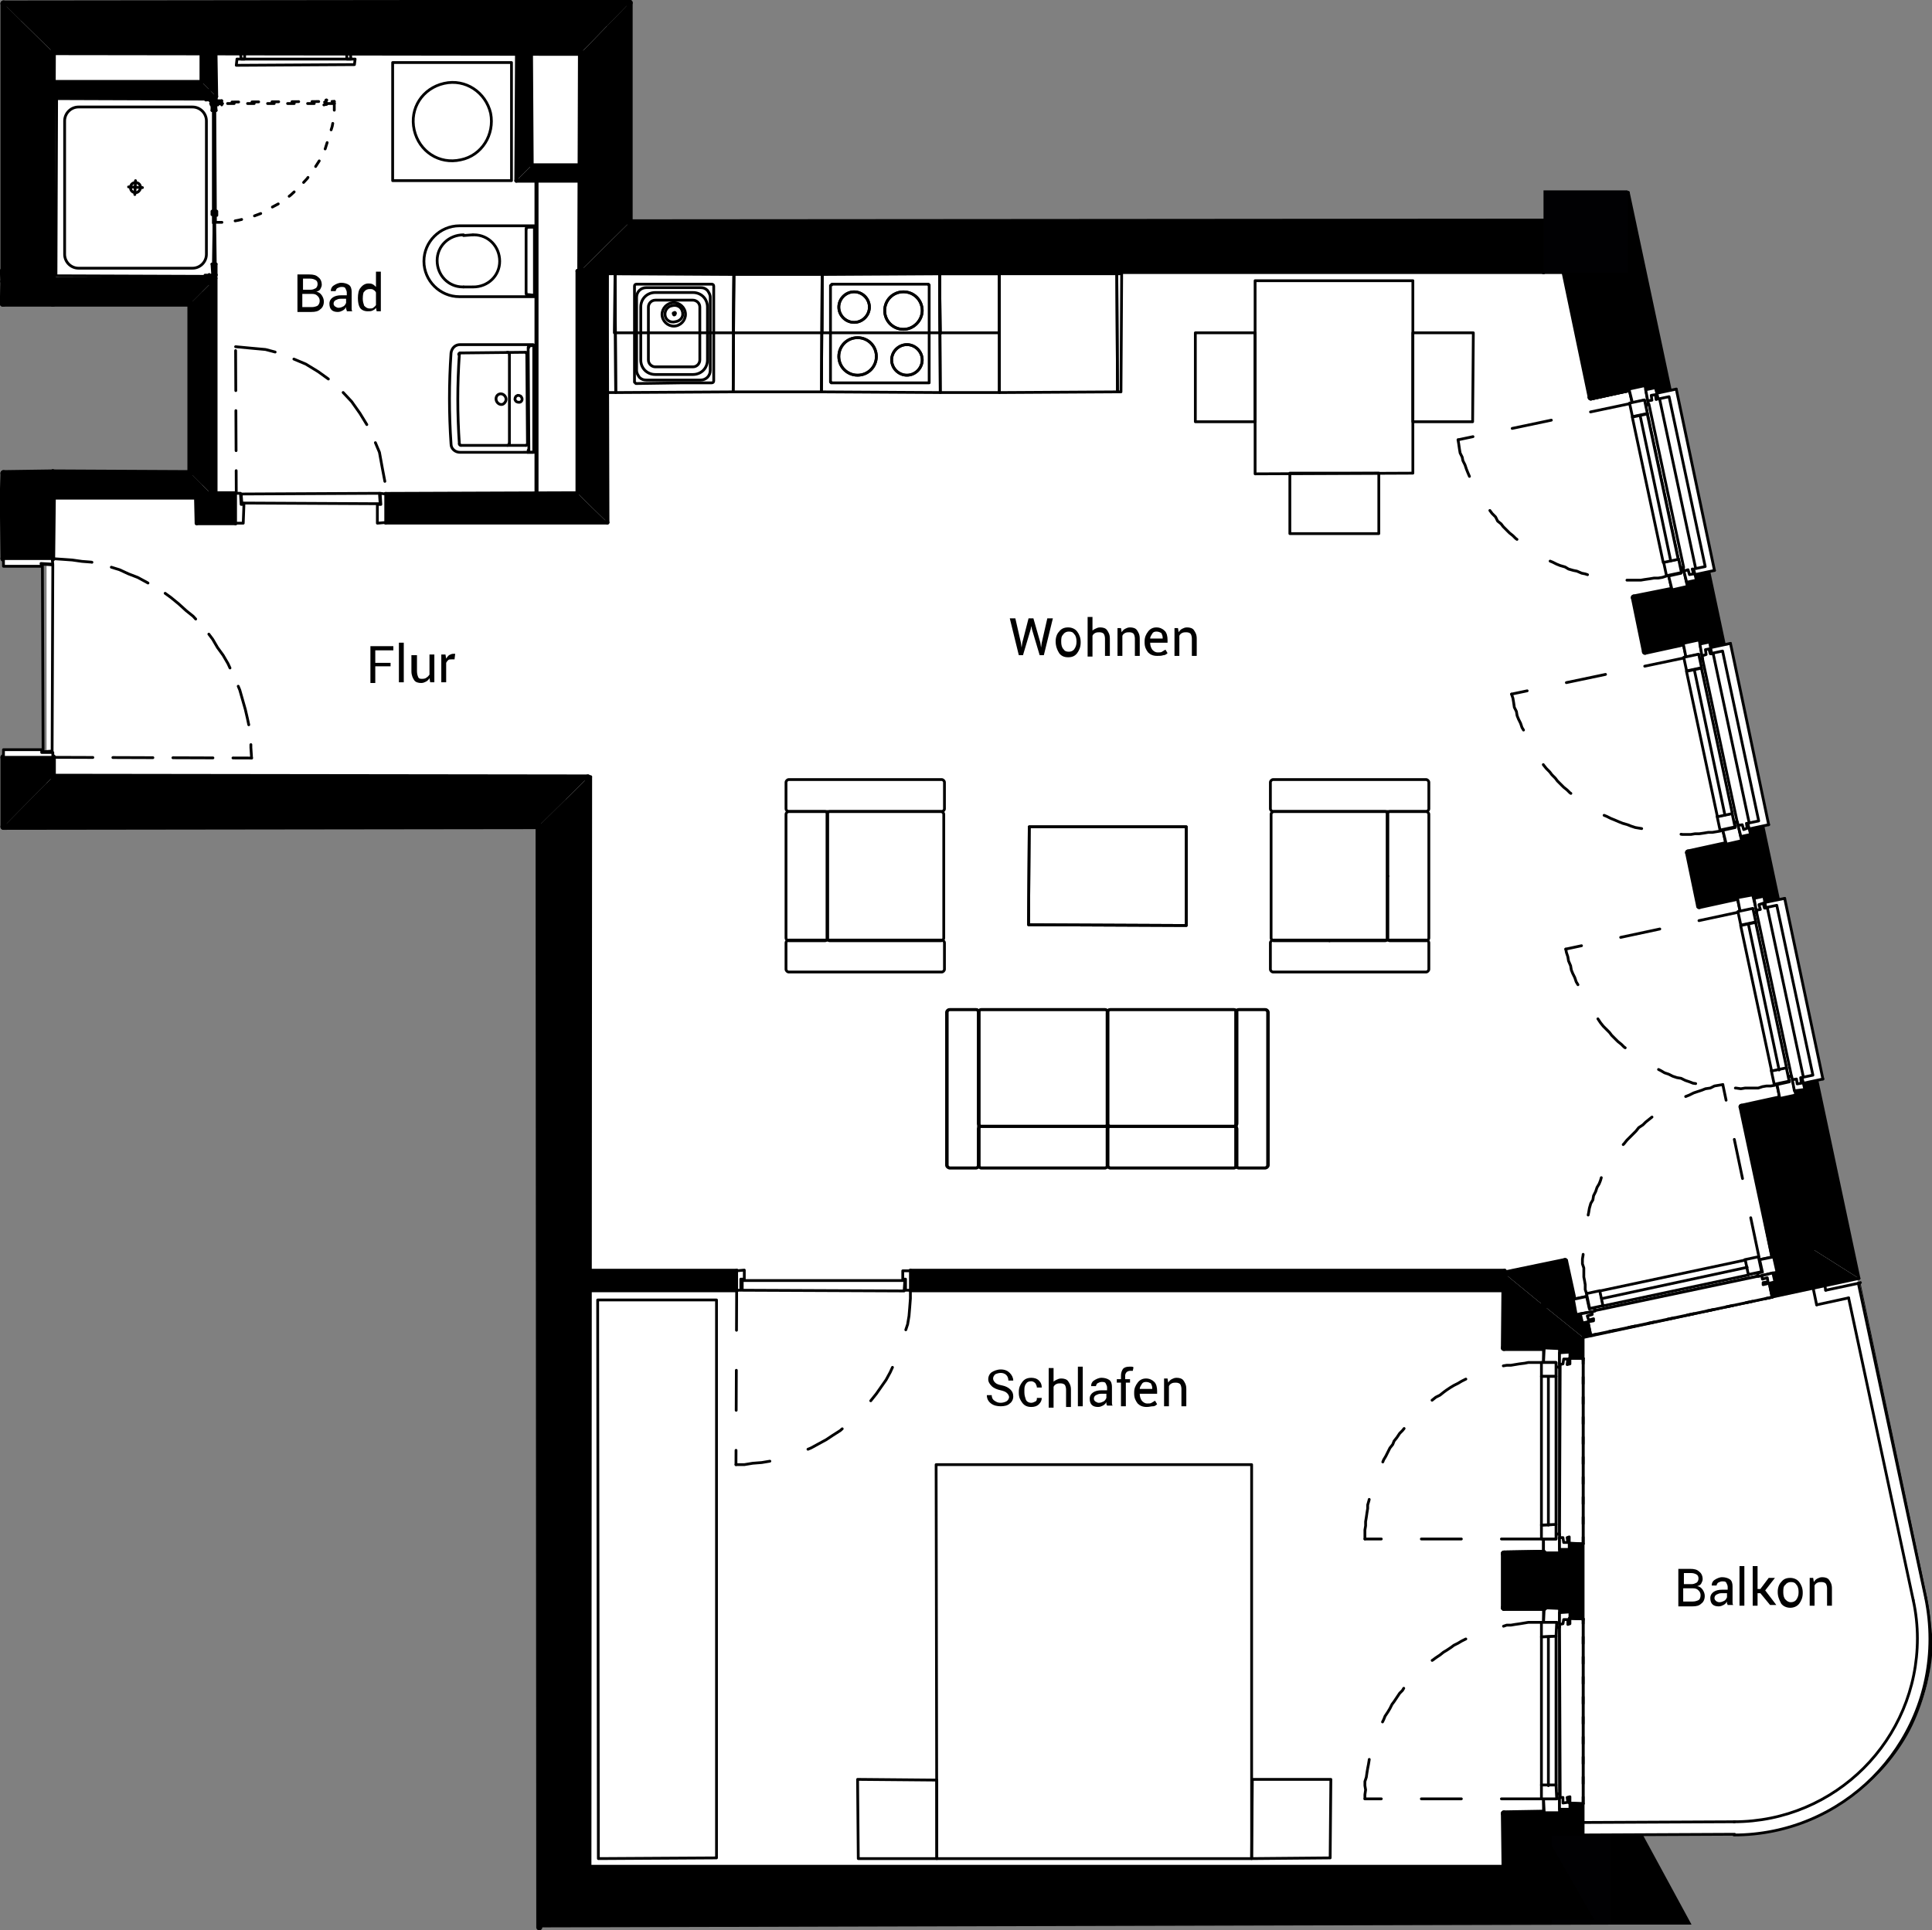 <?xml version="1.0" encoding="utf-8"?>
<!-- Generator: Adobe Illustrator 23.0.0, SVG Export Plug-In . SVG Version: 6.00 Build 0)  -->
<svg version="1.1" id="Ebene_1" xmlns="http://www.w3.org/2000/svg" xmlns:xlink="http://www.w3.org/1999/xlink" x="0px" y="0px"
	 viewBox="0 0 278 277.8" style="enable-background:new 0 0 278 277.8;" xml:space="preserve">
<rect x="0" y="0" width="278" height="277.8" fill="#808080" stroke="none"/>
<style type="text/css">
	.st0{fill:#FFFFFF;}
	.st1{fill:none;stroke:#000000;stroke-width:0.4;stroke-linecap:round;stroke-linejoin:round;stroke-miterlimit:10;}
	.st2{fill:none;stroke:#000000;stroke-width:0.4;stroke-linejoin:round;stroke-miterlimit:10;}
	.st3{fill:#F7F7F7;}
	
		.st4{fill:none;stroke:#000000;stroke-width:0.4;stroke-linecap:round;stroke-linejoin:round;stroke-miterlimit:10;stroke-dasharray:0.96,1.92;}
	.st5{fill:none;stroke:#000000;stroke-width:0.578;stroke-linecap:round;stroke-linejoin:round;stroke-miterlimit:10;}
	
		.st6{fill:none;stroke:#000000;stroke-width:0.4;stroke-linecap:round;stroke-linejoin:round;stroke-miterlimit:10;stroke-dasharray:5.76,2.88;stroke-dashoffset:2;}
	
		.st7{fill:none;stroke:#000000;stroke-width:0.4;stroke-linecap:round;stroke-linejoin:round;stroke-miterlimit:10;stroke-dasharray:5.76,2.88;}
	.st8{fill:none;stroke:#000000;stroke-width:0.866;stroke-linecap:round;stroke-linejoin:round;stroke-miterlimit:10;}
	
		.st9{fill:none;stroke:#000000;stroke-width:0.4;stroke-linecap:round;stroke-linejoin:round;stroke-miterlimit:10;stroke-dasharray:5.76,5.76;}
	.st10{enable-background:new    ;}
	.st11{fill:#010103;}
</style>
<path class="st0" d="M3.9,3l83.4,0.5V32h147.8l41.8,197.8c0,0,4.7,11.8-5.5,23.9c-9.4,11.2-22,10.4-22,10.4l-21.9,0l0,9.1H81.4
	V114.6H6.7V69.8h23.2V42h-27V3H3.9z"/>
<polyline class="st1" points="119.5,54.9 119.5,55 119.5,55 119.5,55 119.6,55 119.6,55 119.6,55 119.6,55 119.6,55.1 119.6,55.1 
	119.6,55.1 119.6,55.1 119.6,55.1 119.7,55.1 119.7,55.1 119.7,55.1 119.7,55.1 133.5,55.1 133.6,55.1 133.6,55.1 133.6,55.1 
	133.6,55.1 133.6,55.1 133.6,55.1 133.6,55.1 133.7,55.1 133.7,55 133.7,55 133.7,55 133.7,55 133.7,55 133.7,55 133.7,55 
	133.7,54.9 133.7,41.1 133.7,41.1 133.7,41 133.7,41 133.7,41 133.6,41 133.6,41 133.6,40.9 133.5,40.9 119.7,40.9 119.7,40.9 
	119.7,40.9 119.7,41 119.6,41 119.6,41 119.6,41 119.6,41 119.6,41 119.6,41 119.6,41 119.6,41 119.6,41 119.5,41.1 119.5,41.1 
	119.5,41.1 119.5,41.1 119.5,54.9 "/>
<path class="st1" d="M125.1,44.2L125.1,44.2c0-1.2-1-2.2-2.2-2.2s-2.2,1-2.2,2.2c0,1.2,1,2.2,2.2,2.2S125.1,45.4,125.1,44.2"/>
<path class="st1" d="M132.7,51.8L132.7,51.8c0-1.2-1-2.2-2.2-2.2s-2.2,1-2.2,2.2c0,1.2,1,2.2,2.2,2.2C131.7,54,132.7,53,132.7,51.8"
	/>
<path class="st1" d="M132.7,44.7L132.7,44.7c0-1.5-1.2-2.7-2.7-2.7c-1.5,0-2.7,1.2-2.7,2.7c0,1.5,1.2,2.7,2.7,2.7
	S132.7,46.1,132.7,44.7"/>
<path class="st1" d="M126.1,51.3L126.1,51.3c0-1.5-1.2-2.7-2.7-2.7c-1.5,0-2.7,1.2-2.7,2.7c0,1.5,1.2,2.7,2.7,2.7
	C124.9,54,126.1,52.8,126.1,51.3"/>
<path class="st1" d="M125.1,44.2L125.1,44.2c0-1.2-1-2.2-2.2-2.2s-2.2,1-2.2,2.2c0,1.2,1,2.2,2.2,2.2S125.1,45.4,125.1,44.2"/>
<path class="st1" d="M132.7,51.8L132.7,51.8c0-1.2-1-2.2-2.2-2.2s-2.2,1-2.2,2.2c0,1.2,1,2.2,2.2,2.2C131.7,54,132.7,53,132.7,51.8"
	/>
<path class="st1" d="M132.7,44.7L132.7,44.7c0-1.5-1.2-2.7-2.7-2.7c-1.5,0-2.7,1.2-2.7,2.7c0,1.5,1.2,2.7,2.7,2.7
	S132.7,46.1,132.7,44.7"/>
<path class="st1" d="M126.1,51.3L126.1,51.3c0-1.5-1.2-2.7-2.7-2.7c-1.5,0-2.7,1.2-2.7,2.7c0,1.5,1.2,2.7,2.7,2.7
	C124.9,54,126.1,52.8,126.1,51.3"/>
<path class="st1" d="M98.3,55.1h4.1c0.2,0,0.3-0.1,0.3-0.3V41.2c0-0.2-0.1-0.3-0.3-0.3H91.6c-0.2,0-0.3,0.1-0.3,0.3v13.6V55l0.1,0.1
	l0.1,0.1h0.1L98.3,55.1"/>
<path class="st1" d="M98.3,54.7h2.5c0.8,0,1.4-0.6,1.4-1.4V42.8c0-0.4-0.2-0.7-0.4-1c-0.3-0.3-0.6-0.4-1-0.4h-7.8
	c-0.8,0-1.4,0.6-1.4,1.4v10.5c0,0.4,0.2,0.7,0.4,1c0.3,0.3,0.6,0.4,1,0.4H98.3"/>
<path class="st1" d="M101.8,48v3.8c0,1.2-0.9,2.1-2.1,2.1H97h-2.7c-1.2,0-2.1-0.9-2.1-2.1V48v-3.8c0-1.2,0.9-2.1,2.1-2.1H97h2.7
	c1.2,0,2.1,0.9,2.1,2.1V48"/>
<path class="st1" d="M100.7,48v3.8c0,0.5-0.4,1-1,1H97h-2.7c-0.5,0-1-0.4-1-1V48v-3.8c0-0.5,0.4-1,1-1H97h2.7c0.5,0,1,0.4,1,1V48"/>
<path class="st2" d="M98.6,44.9L98.6,44.9c-0.2-0.9-1.1-1.5-2-1.3c-0.9,0.2-1.5,1.1-1.3,2c0.2,0.9,1.1,1.5,2,1.3
	C98.2,46.7,98.8,45.8,98.6,44.9"/>
<path class="st2" d="M98.2,44.9L98.2,44.9c-0.1-0.7-0.8-1.1-1.5-0.9c-0.7,0.1-1.1,0.8-1,1.4c0.1,0.7,0.8,1.1,1.5,0.9
	C97.9,46.2,98.4,45.6,98.2,44.9"/>
<path class="st2" d="M97.2,45.1L97.2,45.1c0-0.1-0.1-0.2-0.2-0.1c-0.1,0-0.2,0.1-0.1,0.2c0,0.1,0.1,0.2,0.2,0.1
	C97.1,45.3,97.2,45.2,97.2,45.1"/>
<polygon class="st2" points="143.8,39.4 88.5,39.4 88.4,47.9 143.8,47.9 "/>
<line class="st1" x1="135.2" y1="39.4" x2="135.3" y2="48"/>
<line class="st1" x1="118.3" y1="39.5" x2="118.3" y2="47.9"/>
<line class="st1" x1="105.5" y1="47.9" x2="105.6" y2="39.5"/>
<line class="st1" x1="135.2" y1="39.4" x2="135.3" y2="48"/>
<polygon class="st2" points="160.7,39.4 143.8,39.4 143.8,56.5 160.8,56.4 "/>
<polygon class="st2" points="143.8,39.4 135.2,39.4 135.3,56.5 143.8,56.5 "/>
<polygon class="st2" points="135.2,39.4 118.3,39.5 118.2,56.4 135.3,56.5 "/>
<polygon class="st2" points="118.3,39.5 105.6,39.5 105.5,56.4 118.2,56.4 "/>
<polygon class="st2" points="105.6,39.5 88.5,39.4 88.6,56.5 105.5,56.4 "/>
<polygon class="st2" points="161.4,39.4 160.7,39.4 160.8,56.4 161.3,56.4 "/>
<polygon class="st2" points="88.5,39.4 87.4,39.4 87.3,56.5 88.6,56.5 "/>
<polygon class="st2" points="56.5,26 56.5,9 73.6,9 73.6,26 "/>
<path class="st2" d="M70.6,16.3L70.6,16.3c-0.7-3-3.6-5-6.7-4.3s-5,3.6-4.3,6.7s3.6,5,6.7,4.3C69.3,22.4,71.2,19.4,70.6,16.3"/>
<path class="st1" d="M66.1,42.7L66.1,42.7c-2.8,0-5.1-2.3-5.1-5.1s2.3-5.1,5.1-5.1h10.8v10.2L66.1,42.7"/>
<path class="st1" d="M66.7,33.8L66.7,33.8c-2.1,0-3.8,1.6-3.8,3.7c0,2.1,1.6,3.8,3.7,3.8c0,0,0.1,0,0.1,0"/>
<path class="st1" d="M68.1,41.3L68.1,41.3c2.1,0,3.8-1.6,3.8-3.7c0-2.1-1.6-3.8-3.7-3.8c0,0-0.1,0-0.1,0"/>
<line class="st1" x1="68" y1="41.3" x2="66.7" y2="41.3"/>
<line class="st1" x1="68" y1="33.8" x2="66.7" y2="33.9"/>
<line class="st1" x1="75.7" y1="32.9" x2="75.7" y2="42.2"/>
<path class="st1" d="M75.7,42.2L75.7,42.2c0,0.2,0.1,0.3,0.3,0.3"/>
<line class="st1" x1="76" y1="42.4" x2="76.9" y2="42.5"/>
<path class="st1" d="M76,32.7L76,32.7c-0.2,0-0.3,0.1-0.3,0.3"/>
<line class="st1" x1="76" y1="32.7" x2="76.9" y2="32.7"/>
<path class="st1" d="M76.7,49.6L76.7,49.6c0.1,0,0.1,0.1,0.1,0.1v15.3c0,0.1-0.1,0.1-0.1,0.1H66.2c-0.7,0-1.3-0.5-1.3-1.2
	c-0.3-4.4-0.3-8.7,0-13.1c0.1-0.7,0.6-1.2,1.3-1.2L76.7,49.6"/>
<line class="st1" x1="73.3" y1="51.1" x2="73.3" y2="63.9"/>
<line class="st1" x1="75.9" y1="63.9" x2="75.8" y2="50.9"/>
<line class="st1" x1="76.1" y1="64.9" x2="76" y2="50"/>
<path class="st1" d="M75.7,64.1L75.7,64.1c0.1,0,0.2-0.1,0.2-0.2"/>
<line class="st1" x1="75.7" y1="64.1" x2="66.3" y2="64.1"/>
<path class="st1" d="M66.1,63.9L66.1,63.9c0,0.1,0.1,0.2,0.2,0.2"/>
<path class="st1" d="M73,64.1L73,64.1c0.2,0,0.3-0.1,0.3-0.3"/>
<path class="st2" d="M72.8,57.3L72.8,57.3c-0.1-0.4-0.5-0.7-0.9-0.6c-0.4,0.1-0.6,0.5-0.5,0.9s0.5,0.7,0.9,0.6
	C72.6,58.1,72.9,57.7,72.8,57.3"/>
<path class="st1" d="M75.9,65.1L75.9,65.1c0.1-0.1,0.2-0.2,0.1-0.3"/>
<line class="st1" x1="76.9" y1="65.1" x2="76" y2="65.1"/>
<path class="st1" d="M75.9,51L75.9,51c0-0.1-0.1-0.2-0.2-0.2"/>
<line class="st1" x1="75.7" y1="50.7" x2="66.2" y2="50.8"/>
<path class="st1" d="M66.2,50.8L66.2,50.8c-0.1,0-0.2,0.1-0.2,0.2"/>
<path class="st1" d="M73.3,51L73.3,51c0-0.2-0.1-0.3-0.3-0.3"/>
<path class="st1" d="M76.1,50L76.1,50c0-0.1,0-0.2-0.1-0.3"/>
<line class="st1" x1="76.8" y1="49.7" x2="76.1" y2="49.8"/>
<path class="st2" d="M75.1,57.3L75.1,57.3c-0.1-0.3-0.3-0.4-0.6-0.4c-0.3,0.1-0.4,0.3-0.4,0.6c0.1,0.3,0.3,0.4,0.6,0.4
	S75.2,57.6,75.1,57.3"/>
<path class="st1" d="M66.1,51L66.1,51c-0.3,4.3-0.3,8.6,0,12.9"/>
<polygon class="st2" points="51,9.3 34,9.4 34.1,8.5 51.1,8.5 "/>
<polygon class="st2" points="50.5,8.5 49.9,8.5 49.9,7.5 50.4,7.5 "/>
<polygon class="st2" points="34.6,7.6 35.2,7.5 35.2,8.5 34.7,8.5 "/>
<polygon class="st3" points="30.7,14.4 30.9,14.4 31,32 30.7,32.1 "/>
<polygon class="st2" points="30.7,14.4 30.9,14.4 31,32 30.7,32.1 "/>
<polygon class="st0" points="31,30.3 31.2,30.4 31.2,31 31,30.9 "/>
<polygon class="st2" points="31,30.3 31.2,30.4 31.2,31 31,30.9 "/>
<polygon class="st0" points="30.5,30.4 30.7,30.3 30.7,30.9 30.5,30.9 "/>
<polygon class="st2" points="30.5,30.4 30.7,30.3 30.7,30.9 30.5,30.9 "/>
<polyline class="st4" points="48.1,14.9 48.1,16.6 47.8,18.2 47.3,19.8 46.8,21.4 46.1,22.9 45.2,24.3 44.2,25.7 43,27 41.8,28.1 
	40.5,29.1 39,29.9 37.6,30.7 36,31.3 34.3,31.7 32.7,32 31,32 "/>
<polygon class="st3" points="30.8,32.2 30.9,32.3 31,39.5 30.7,39.5 "/>
<polygon class="st2" points="30.8,32.2 30.9,32.3 31,39.5 30.7,39.5 "/>
<polygon class="st2" points="30.7,38.3 31,38.3 31,39.5 30.7,39.5 "/>
<line class="st1" x1="30.5" y1="38" x2="30.6" y2="38"/>
<line class="st1" x1="30.6" y1="38" x2="30.7" y2="39.5"/>
<line class="st1" x1="30.7" y1="39.5" x2="30.6" y2="39.6"/>
<line class="st1" x1="30.6" y1="39.6" x2="30.6" y2="39.5"/>
<line class="st1" x1="30.6" y1="39.5" x2="30.5" y2="38"/>
<line class="st1" x1="31" y1="39.5" x2="31" y2="38"/>
<line class="st1" x1="31" y1="38" x2="31.1" y2="38"/>
<line class="st1" x1="31.1" y1="38" x2="31.1" y2="39.5"/>
<line class="st1" x1="31.1" y1="39.5" x2="31" y2="39.5"/>
<line class="st1" x1="31" y1="39.5" x2="31" y2="39.5"/>
<polyline class="st1" points="31.1,39.7 29.5,39.7 29.5,39.6 31.1,39.6 "/>
<line class="st1" x1="30.7" y1="38.3" x2="31" y2="38.3"/>
<line class="st1" x1="30.7" y1="38.7" x2="30.7" y2="38.7"/>
<line class="st1" x1="30.7" y1="38.7" x2="30.9" y2="38.6"/>
<line class="st1" x1="30.7" y1="38.4" x2="31" y2="38.4"/>
<line class="st1" x1="30.7" y1="38.4" x2="30.7" y2="38.4"/>
<line class="st4" x1="30.1" y1="39.5" x2="30.2" y2="40.9"/>
<line class="st1" x1="30.1" y1="40.7" x2="30.2" y2="40.9"/>
<line class="st1" x1="31.1" y1="39.6" x2="31.1" y2="39.7"/>
<polygon class="st2" points="30.7,14.4 30.9,14.4 30.9,15.6 30.7,15.6 "/>
<line class="st1" x1="30.5" y1="15.9" x2="30.6" y2="15.9"/>
<line class="st1" x1="30.6" y1="15.9" x2="30.7" y2="14.4"/>
<line class="st1" x1="30.7" y1="14.4" x2="30.7" y2="14.4"/>
<line class="st1" x1="30.7" y1="14.4" x2="30.5" y2="14.4"/>
<line class="st1" x1="30.5" y1="14.4" x2="30.5" y2="15.9"/>
<line class="st1" x1="30.9" y1="14.4" x2="31" y2="15.9"/>
<line class="st1" x1="31" y1="15.9" x2="31.1" y2="15.9"/>
<line class="st1" x1="31.1" y1="15.9" x2="31" y2="14.4"/>
<line class="st1" x1="31" y1="14.4" x2="31" y2="14.3"/>
<line class="st1" x1="31" y1="14.3" x2="30.9" y2="14.4"/>
<polyline class="st1" points="31.1,14.2 29.5,14.2 29.6,14.4 31.1,14.3 "/>
<path class="st1" d="M31,14.3L31,14.3c-0.1-0.1-0.3-0.1-0.4,0"/>
<line class="st1" x1="30.7" y1="15.6" x2="30.9" y2="15.6"/>
<line class="st1" x1="30.7" y1="15.2" x2="30.7" y2="15.2"/>
<line class="st1" x1="30.7" y1="15.2" x2="31" y2="15.2"/>
<line class="st1" x1="30.8" y1="15.5" x2="31" y2="15.4"/>
<line class="st1" x1="30.8" y1="15.5" x2="30.6" y2="15.5"/>
<line class="st4" x1="30.2" y1="14.4" x2="30.1" y2="13"/>
<line class="st1" x1="30.2" y1="13.3" x2="30.1" y2="13"/>
<line class="st1" x1="31.1" y1="14.3" x2="31.1" y2="14.2"/>
<path class="st2" d="M31,14.7L31,14.7c0-0.1-0.1-0.1-0.1-0.1c-0.1,0-0.1,0.1-0.1,0.1c0,0.1,0.1,0.1,0.1,0.1
	C30.9,14.8,31,14.8,31,14.7"/>
<line class="st1" x1="48.1" y1="14.6" x2="48.1" y2="14.9"/>
<line class="st4" x1="48.1" y1="14.9" x2="30.4" y2="14.9"/>
<line class="st4" x1="30.5" y1="14.7" x2="48.1" y2="14.6"/>
<line class="st1" x1="47" y1="14.4" x2="46.9" y2="14.6"/>
<line class="st1" x1="46.9" y1="14.6" x2="46.7" y2="14.7"/>
<line class="st1" x1="46.9" y1="14.4" x2="47" y2="14.4"/>
<line class="st1" x1="47" y1="14.9" x2="47" y2="15"/>
<line class="st1" x1="47" y1="15" x2="46.6" y2="15.1"/>
<line class="st1" x1="46.8" y1="14.9" x2="47" y2="14.9"/>
<line class="st1" x1="31.7" y1="14.7" x2="31.6" y2="14.9"/>
<line class="st4" x1="31.6" y1="14.9" x2="30.4" y2="14.9"/>
<line class="st1" x1="30.4" y1="14.9" x2="30.5" y2="14.7"/>
<line class="st4" x1="30.5" y1="14.7" x2="31.7" y2="14.7"/>
<line class="st1" x1="31.9" y1="15.1" x2="32" y2="14.9"/>
<line class="st4" x1="32" y1="14.9" x2="30.4" y2="14.9"/>
<line class="st1" x1="30.4" y1="14.9" x2="30.4" y2="14.9"/>
<line class="st1" x1="30.4" y1="14.9" x2="30.4" y2="15.1"/>
<line class="st4" x1="30.4" y1="15.1" x2="31.9" y2="15.1"/>
<line class="st4" x1="30.5" y1="14.6" x2="31.9" y2="14.6"/>
<line class="st1" x1="31.9" y1="14.6" x2="31.9" y2="14.5"/>
<line class="st4" x1="31.9" y1="14.5" x2="30.4" y2="14.5"/>
<line class="st1" x1="30.4" y1="14.5" x2="30.5" y2="14.6"/>
<line class="st1" x1="30.5" y1="14.6" x2="30.5" y2="14.6"/>
<polyline class="st4" points="30.4,14.9 30.3,14.9 30.4,14.8 30.4,14.7 30.3,14.6 "/>
<line class="st1" x1="31.6" y1="14.9" x2="31.7" y2="14.7"/>
<line class="st1" x1="31.3" y1="14.9" x2="31.3" y2="14.9"/>
<line class="st1" x1="31.3" y1="14.9" x2="31.2" y2="14.7"/>
<line class="st1" x1="31.5" y1="14.8" x2="31.6" y2="14.6"/>
<line class="st1" x1="31.5" y1="14.8" x2="31.5" y2="14.8"/>
<line class="st1" x1="30.4" y1="14.5" x2="30.2" y2="14.5"/>
<line class="st1" x1="31" y1="14.7" x2="31" y2="14.7"/>
<line class="st1" x1="31" y1="14.7" x2="31" y2="14.8"/>
<line class="st1" x1="31" y1="14.8" x2="31" y2="14.8"/>
<line class="st1" x1="31" y1="14.8" x2="30.9" y2="14.8"/>
<line class="st1" x1="30.9" y1="14.8" x2="30.9" y2="14.8"/>
<line class="st1" x1="30.9" y1="14.8" x2="30.9" y2="14.8"/>
<line class="st1" x1="30.9" y1="14.8" x2="30.9" y2="14.8"/>
<line class="st1" x1="30.9" y1="14.8" x2="30.9" y2="14.8"/>
<line class="st1" x1="30.9" y1="14.8" x2="30.9" y2="14.8"/>
<line class="st1" x1="30.9" y1="14.8" x2="30.9" y2="14.8"/>
<line class="st1" x1="30.9" y1="14.8" x2="30.9" y2="14.8"/>
<line class="st1" x1="30.9" y1="14.8" x2="30.9" y2="14.8"/>
<line class="st1" x1="30.9" y1="14.8" x2="30.9" y2="14.8"/>
<line class="st1" x1="30.9" y1="14.8" x2="30.9" y2="14.8"/>
<line class="st1" x1="30.9" y1="14.8" x2="30.9" y2="14.8"/>
<line class="st1" x1="30.9" y1="14.8" x2="30.9" y2="14.8"/>
<line class="st1" x1="30.9" y1="14.8" x2="30.9" y2="14.8"/>
<line class="st1" x1="30.9" y1="14.8" x2="30.8" y2="14.9"/>
<line class="st1" x1="30.8" y1="14.9" x2="30.8" y2="14.9"/>
<line class="st1" x1="30.8" y1="14.9" x2="30.8" y2="14.9"/>
<line class="st1" x1="30.8" y1="14.9" x2="30.8" y2="14.9"/>
<line class="st1" x1="30.8" y1="14.9" x2="30.8" y2="14.9"/>
<line class="st1" x1="30.8" y1="14.9" x2="30.8" y2="14.9"/>
<line class="st1" x1="30.8" y1="14.9" x2="30.8" y2="14.9"/>
<line class="st1" x1="30.8" y1="14.9" x2="30.8" y2="14.9"/>
<line class="st1" x1="30.8" y1="14.9" x2="30.8" y2="14.9"/>
<line class="st1" x1="30.8" y1="14.9" x2="30.8" y2="14.9"/>
<line class="st1" x1="30.8" y1="14.9" x2="30.8" y2="14.9"/>
<line class="st1" x1="30.8" y1="14.9" x2="30.8" y2="14.9"/>
<line class="st1" x1="30.8" y1="14.9" x2="30.8" y2="14.9"/>
<line class="st1" x1="30.8" y1="14.9" x2="30.7" y2="14.8"/>
<line class="st1" x1="30.7" y1="14.8" x2="30.7" y2="14.8"/>
<line class="st1" x1="30.7" y1="14.8" x2="30.7" y2="14.8"/>
<line class="st1" x1="30.7" y1="14.8" x2="30.7" y2="14.8"/>
<line class="st1" x1="30.7" y1="14.8" x2="30.7" y2="14.8"/>
<line class="st1" x1="30.7" y1="14.8" x2="30.7" y2="14.8"/>
<line class="st1" x1="30.7" y1="14.8" x2="30.7" y2="14.8"/>
<line class="st1" x1="30.7" y1="14.8" x2="30.7" y2="14.8"/>
<line class="st1" x1="30.7" y1="14.8" x2="30.7" y2="14.8"/>
<line class="st1" x1="30.7" y1="14.8" x2="30.7" y2="14.8"/>
<line class="st1" x1="30.7" y1="14.8" x2="30.7" y2="14.8"/>
<line class="st1" x1="30.7" y1="14.8" x2="30.7" y2="14.8"/>
<line class="st1" x1="30.7" y1="14.8" x2="30.7" y2="14.6"/>
<line class="st1" x1="30.7" y1="14.6" x2="30.7" y2="14.6"/>
<line class="st1" x1="30.7" y1="14.6" x2="30.7" y2="14.6"/>
<rect x="6.7" y="15.6" transform="matrix(3.623028e-03 -1 1 3.623028e-03 -7.57 46.337)" class="st2" width="25.5" height="22.7"/>
<path class="st1" d="M19.5,38.6h-8.2c-1.1,0-2-0.9-2-2V27v-9.6c0-1.1,0.9-2,2-2h8.2h8.2c1.1,0,2,0.9,2,2V27v9.6c0,1.1-0.9,2-2,2
	H19.5"/>
<path class="st2" d="M20.2,26.8L20.2,26.8c-0.1-0.4-0.5-0.6-0.9-0.5s-0.6,0.5-0.5,0.9c0.1,0.4,0.5,0.6,0.9,0.5
	C20,27.6,20.3,27.2,20.2,26.8"/>
<line class="st1" x1="20.5" y1="27" x2="18.5" y2="26.9"/>
<line class="st1" x1="19.4" y1="28" x2="19.5" y2="26"/>
<line class="st5" x1="61.2" y1="0.4" x2="59" y2="0.4"/>
<line class="st5" x1="46.2" y1="0.4" x2="44.2" y2="0.5"/>
<line class="st5" x1="84.4" y1="0.4" x2="86.5" y2="0.5"/>
<polygon points="74.4,7.6 76.4,7.5 76.5,23.8 74.3,26 "/>
<line class="st5" x1="76.4" y1="7.5" x2="76.5" y2="23.8"/>
<line class="st5" x1="74.4" y1="7.6" x2="74.3" y2="26"/>
<line class="st5" x1="74.4" y1="7.6" x2="76.4" y2="7.5"/>
<polygon points="55.5,75.2 55.5,71.1 83.1,71 87.4,75.2 "/>
<line class="st5" x1="55.5" y1="71.1" x2="83.1" y2="71"/>
<line class="st5" x1="55.5" y1="75.2" x2="87.4" y2="75.2"/>
<polygon points="28.3,75.3 28.2,71 33.9,71 33.9,75.3 "/>
<line class="st5" x1="33.9" y1="75.3" x2="33.9" y2="71"/>
<line class="st5" x1="55.5" y1="75.2" x2="55.5" y2="71.1"/>
<line class="st5" x1="28.2" y1="71" x2="33.9" y2="71"/>
<line class="st5" x1="28.3" y1="75.3" x2="33.9" y2="75.3"/>
<line class="st5" x1="28.3" y1="75.3" x2="28.2" y2="71"/>
<line class="st6" x1="34" y1="71.5" x2="33.9" y2="49.9"/>
<polyline class="st7" points="33.9,49.9 36,50.1 38.2,50.3 40.1,50.8 42.1,51.6 44,52.4 45.8,53.5 47.6,54.8 49.1,56.2 50.6,57.8 
	51.8,59.5 52.9,61.3 53.8,63.2 54.6,65.1 55,67.3 55.4,69.4 55.4,71.5 "/>
<polygon class="st2" points="34.8,72.4 54.7,72.5 54.6,71 34.7,71.1 "/>
<polygon class="st0" points="33.9,75.3 35,75.3 35.1,72.6 34.7,72.6 34.6,71 33.9,71 "/>
<polygon class="st2" points="33.9,75.3 35,75.3 35.1,72.6 34.7,72.6 34.6,71 33.9,71 "/>
<polygon class="st0" points="54.3,75.3 55.5,75.2 55.5,71.1 54.7,71 54.8,72.6 54.3,72.6 "/>
<polygon class="st2" points="54.3,75.3 55.5,75.2 55.5,71.1 54.7,71 54.8,72.6 54.3,72.6 "/>
<polygon points="7.6,40.4 7.5,40.1 31.1,40 30.7,40.4 "/>
<line class="st1" x1="7.5" y1="40.1" x2="31.1" y2="40"/>
<line class="st1" x1="7.6" y1="40.4" x2="30.7" y2="40.4"/>
<line class="st1" x1="7.6" y1="40.4" x2="7.5" y2="40.1"/>
<polygon points="30.7,40.4 31.1,40 31.1,71.7 30.6,71.3 "/>
<line class="st1" x1="31.1" y1="40" x2="31.1" y2="71.7"/>
<line class="st1" x1="30.7" y1="40.4" x2="30.6" y2="71.3"/>
<polygon points="30.6,71.3 31.1,71.7 7.5,71.7 7.6,71.3 "/>
<line class="st1" x1="31.1" y1="71.7" x2="7.5" y2="71.7"/>
<line class="st1" x1="30.6" y1="71.3" x2="7.6" y2="71.3"/>
<polygon points="7.6,43.7 7.6,40.4 30.7,40.4 27.4,43.7 "/>
<line class="st8" x1="7.6" y1="40.4" x2="30.7" y2="40.4"/>
<line class="st8" x1="7.6" y1="43.7" x2="27.4" y2="43.7"/>
<line class="st8" x1="7.6" y1="43.7" x2="7.6" y2="40.4"/>
<polygon points="27.4,43.7 30.7,40.4 30.6,71.3 27.4,68.1 "/>
<line class="st8" x1="30.7" y1="40.4" x2="30.6" y2="71.3"/>
<line class="st8" x1="27.4" y1="43.7" x2="27.4" y2="68.1"/>
<polygon points="27.4,68.1 30.6,71.3 7.6,71.3 7.6,68 "/>
<line class="st8" x1="7.6" y1="68" x2="7.6" y2="71.3"/>
<line class="st8" x1="30.6" y1="71.3" x2="7.6" y2="71.3"/>
<line class="st8" x1="27.4" y1="68.1" x2="7.6" y2="68"/>
<polygon class="st2" points="148.1,119 170.7,119 170.7,133.2 148,133.1 "/>
<path class="st1" d="M140.8,165.1v2.6c0,0.2,0.2,0.4,0.4,0.4h8.9h8.9c0.2,0,0.4-0.2,0.4-0.4v-2.6v-2.6c0-0.2-0.2-0.4-0.4-0.4h-8.9
	h-8.9c-0.2,0-0.4,0.2-0.4,0.4V165.1"/>
<path class="st1" d="M140.8,153.7v8c0,0.2,0.2,0.4,0.4,0.4h8.9h8.9c0.2,0,0.4-0.2,0.4-0.4v-8v-8c0-0.2-0.2-0.4-0.4-0.4h-8.9h-8.9
	c-0.2,0-0.4,0.2-0.4,0.4V153.7"/>
<path class="st1" d="M159.4,153.7v8c0,0.2,0.2,0.4,0.4,0.4h8.9h8.9c0.2,0,0.4-0.2,0.4-0.4v-8v-8c0-0.2-0.2-0.4-0.4-0.4h-8.9h-8.9
	c-0.2,0-0.4,0.2-0.4,0.4V153.7"/>
<path class="st1" d="M177.9,156.7v11c0,0.2,0.2,0.4,0.4,0.4h1.9h1.9c0.2,0,0.4-0.2,0.4-0.4v-11v-11c0-0.2-0.2-0.4-0.4-0.4h-1.9h-1.9
	c-0.2,0-0.4,0.2-0.4,0.4V156.7"/>
<path class="st1" d="M136.3,156.7v11c0,0.2,0.2,0.4,0.4,0.4h1.9h1.9c0.2,0,0.4-0.2,0.4-0.4v-11v-11c0-0.2-0.2-0.4-0.4-0.4h-1.9h-1.9
	c-0.2,0-0.4,0.2-0.4,0.4V156.7"/>
<path class="st1" d="M159.4,165.1v2.6c0,0.2,0.2,0.4,0.4,0.4h8.9h8.9c0.2,0,0.4-0.2,0.4-0.4v-2.6v-2.6c0-0.2-0.2-0.4-0.4-0.4h-8.9
	h-8.9c-0.2,0-0.4,0.2-0.4,0.4V165.1"/>
<path class="st1" d="M202.6,135.4h2.6c0.2,0,0.4-0.2,0.4-0.4v-8.9v-8.9c0-0.2-0.2-0.4-0.4-0.4h-2.6h-2.6c-0.2,0-0.4,0.2-0.4,0.4v8.9
	v8.9c0,0.2,0.2,0.4,0.4,0.4H202.6"/>
<path class="st1" d="M191.3,135.4h8c0.2,0,0.4-0.2,0.4-0.4v-8.9"/>
<path class="st1" d="M199.7,126.1v-8.9c0-0.2-0.2-0.4-0.4-0.4h-8h-8c-0.2,0-0.4,0.2-0.4,0.4v8.9v8.9c0,0.2,0.2,0.4,0.4,0.4h8"/>
<path class="st1" d="M194.2,116.8h11c0.2,0,0.4-0.2,0.4-0.4v-1.9v-1.9c0-0.2-0.2-0.4-0.4-0.4h-11h-11c-0.2,0-0.4,0.2-0.4,0.4v1.9
	v1.9c0,0.2,0.2,0.4,0.4,0.4H194.2"/>
<path class="st1" d="M194.2,139.9h11c0.2,0,0.4-0.2,0.4-0.4v-1.9v-1.9c0-0.2-0.2-0.4-0.4-0.4h-11h-11c-0.2,0-0.4,0.2-0.4,0.4v1.9
	v1.9c0,0.2,0.2,0.4,0.4,0.4H194.2"/>
<polygon class="st2" points="148.1,119 170.7,119 170.7,133.2 148,133.1 "/>
<path class="st1" d="M177.9,165.1v2.6c0,0.2-0.2,0.4-0.4,0.4h-8.9h-8.9c-0.2,0-0.4-0.2-0.4-0.4v-2.6v-2.6c0-0.2,0.2-0.4,0.4-0.4h8.9
	h8.9c0.2,0,0.4,0.2,0.4,0.4V165.1"/>
<path class="st1" d="M177.9,153.7v8c0,0.2-0.2,0.4-0.4,0.4h-8.9h-8.9c-0.2,0-0.4-0.2-0.4-0.4v-8v-8c0-0.2,0.2-0.4,0.4-0.4h8.9h8.9
	c0.2,0,0.4,0.2,0.4,0.4V153.7"/>
<path class="st1" d="M159.4,153.7v8c0,0.2-0.2,0.4-0.4,0.4h-8.9h-8.9c-0.2,0-0.4-0.2-0.4-0.4v-8v-8c0-0.2,0.2-0.4,0.4-0.4h8.9h8.9
	c0.2,0,0.4,0.2,0.4,0.4V153.7"/>
<path class="st1" d="M140.8,156.7v11c0,0.2-0.2,0.4-0.4,0.4h-1.9h-1.9c-0.2,0-0.4-0.2-0.4-0.4v-11v-11c0-0.2,0.2-0.4,0.4-0.4h1.9
	h1.9c0.2,0,0.4,0.2,0.4,0.4V156.7"/>
<path class="st1" d="M182.4,156.7v11c0,0.2-0.2,0.4-0.4,0.4h-1.9h-1.9c-0.2,0-0.4-0.2-0.4-0.4v-11v-11c0-0.2,0.2-0.4,0.4-0.4h1.9
	h1.9c0.2,0,0.4,0.2,0.4,0.4V156.7"/>
<path class="st1" d="M159.4,165.1v2.6c0,0.2-0.2,0.4-0.4,0.4h-8.9h-8.9c-0.2,0-0.4-0.2-0.4-0.4v-2.6v-2.6c0-0.2,0.2-0.4,0.4-0.4h8.9
	h8.9c0.2,0,0.4,0.2,0.4,0.4V165.1"/>
<path class="st1" d="M116.1,135.4h-2.6c-0.2,0-0.4-0.2-0.4-0.4v-8.9v-8.9c0-0.2,0.2-0.4,0.4-0.4h2.6h2.6c0.2,0,0.4,0.2,0.4,0.4v8.9
	v8.9c0,0.2-0.2,0.4-0.4,0.4H116.1"/>
<path class="st1" d="M127.4,135.4h-8c-0.2,0-0.4-0.2-0.4-0.4v-8.9v-8.9c0-0.2,0.2-0.4,0.4-0.4h8h8c0.2,0,0.4,0.2,0.4,0.4v8.9v8.9
	c0,0.2-0.2,0.4-0.4,0.4H127.4"/>
<path class="st1" d="M124.5,116.8h-11c-0.2,0-0.4-0.2-0.4-0.4v-1.9v-1.9c0-0.2,0.2-0.4,0.4-0.4h11h11c0.2,0,0.4,0.2,0.4,0.4v1.9v1.9
	c0,0.2-0.2,0.4-0.4,0.4H124.5"/>
<path class="st1" d="M124.5,139.9h-11c-0.2,0-0.4-0.2-0.4-0.4v-1.9v-1.9c0-0.2,0.2-0.4,0.4-0.4h11h11c0.2,0,0.4,0.2,0.4,0.4v1.9v1.9
	c0,0.2-0.2,0.4-0.4,0.4H124.5"/>
<polygon points="87.4,75.2 83.1,71 83.1,39 87.3,39 "/>
<line class="st5" x1="87.3" y1="39" x2="83.1" y2="39"/>
<line class="st5" x1="83.1" y1="71" x2="83.1" y2="39"/>
<line class="st5" x1="87.4" y1="75.2" x2="87.3" y2="39"/>
<polygon points="74.3,26 76.5,23.8 83.6,23.8 83.6,26 "/>
<line class="st5" x1="83.6" y1="26" x2="83.6" y2="23.8"/>
<line class="st5" x1="76.5" y1="23.8" x2="83.6" y2="23.8"/>
<line class="st5" x1="74.3" y1="26" x2="83.6" y2="26"/>
<polygon points="31.1,13.9 29,11.8 29,7.5 31,7.6 "/>
<line class="st5" x1="31" y1="7.6" x2="29" y2="7.5"/>
<line class="st5" x1="29" y1="11.8" x2="29" y2="7.5"/>
<line class="st5" x1="31.1" y1="13.9" x2="31" y2="7.6"/>
<polygon points="7.6,13.9 7.5,11.8 29,11.8 31.1,13.9 "/>
<line class="st5" x1="7.5" y1="11.8" x2="29" y2="11.8"/>
<line class="st5" x1="7.6" y1="13.9" x2="31.1" y2="13.9"/>
<line class="st5" x1="7.6" y1="13.9" x2="7.5" y2="11.8"/>
<polygon class="st2" points="86.1,267.5 86,187.1 103.1,187.1 103.1,267.4 "/>
<polygon class="st2" points="134.7,210.8 134.8,267.5 180.1,267.5 180.1,210.8 "/>
<polygon class="st2" points="134.8,256.2 134.8,267.5 123.5,267.5 123.4,256.1 "/>
<polygon class="st2" points="191.5,256.1 191.4,267.4 180.1,267.5 180.2,256.1 "/>
<polygon points="84.9,268.6 84.6,268.9 84.6,111.9 85,111.8 "/>
<line class="st1" x1="85" y1="111.8" x2="84.6" y2="111.9"/>
<line class="st1" x1="84.6" y1="268.9" x2="84.6" y2="111.9"/>
<line class="st1" x1="84.9" y1="268.6" x2="85" y2="111.8"/>
<polygon points="131,185.7 131,182.9 216.5,182.9 216.5,185.7 "/>
<line class="st5" x1="216.5" y1="185.7" x2="216.5" y2="182.9"/>
<line class="st5" x1="131" y1="182.9" x2="216.5" y2="182.9"/>
<line class="st5" x1="131" y1="185.7" x2="216.5" y2="185.7"/>
<polygon points="84.6,185.7 84.6,182.9 106,182.9 106,185.7 "/>
<line class="st5" x1="106" y1="185.7" x2="106" y2="182.9"/>
<line class="st5" x1="131" y1="185.7" x2="131" y2="182.9"/>
<line class="st5" x1="84.6" y1="182.9" x2="106" y2="182.9"/>
<line class="st5" x1="84.6" y1="185.7" x2="106" y2="185.7"/>
<line class="st5" x1="84.6" y1="185.7" x2="84.6" y2="182.9"/>
<line class="st9" x1="106" y1="185.7" x2="105.9" y2="210.8"/>
<polyline class="st9" points="131,185.7 131,186.9 130.9,188.2 130.8,189.4 130.6,190.6 130.2,191.8 130,193 129.6,194.1 
	129.1,195.3 128.6,196.4 128.1,197.5 127.5,198.6 126.8,199.6 126.1,200.6 125.3,201.6 124.5,202.5 123.7,203.4 122.8,204.2 
	121.8,205.1 120.9,205.9 119.8,206.6 118.9,207.2 117.8,207.8 116.7,208.4 115.5,208.9 114.4,209.3 113.2,209.7 112,210.1 
	110.8,210.3 109.6,210.5 108.3,210.6 107.1,210.8 105.9,210.8 "/>
<polygon class="st2" points="106.8,184.3 130.2,184.3 130.1,185.8 106.8,185.7 "/>
<polygon class="st0" points="107.1,182.8 106,182.9 106,185.7 106.6,185.7 106.6,184.1 107.1,184.1 "/>
<polygon class="st2" points="107.1,182.8 106,182.9 106,185.7 106.6,185.7 106.6,184.1 107.1,184.1 "/>
<polygon class="st0" points="131,182.9 129.9,182.9 129.9,184.1 130.3,184.1 130.3,185.7 131,185.7 "/>
<polygon class="st2" points="131,182.9 129.9,182.9 129.9,184.1 130.3,184.1 130.3,185.7 131,185.7 "/>
<polygon points="84.6,268.9 84.9,268.6 216.5,268.6 216.5,268.9 "/>
<line class="st1" x1="216.5" y1="268.9" x2="216.5" y2="268.6"/>
<line class="st1" x1="84.9" y1="268.6" x2="216.5" y2="268.6"/>
<line class="st1" x1="84.6" y1="268.9" x2="216.5" y2="268.9"/>
<polygon points="222.1,33.3 227.8,27.7 234.3,27.7 229.6,33.3 "/>
<line class="st1" x1="227.8" y1="27.7" x2="234.3" y2="27.7"/>
<line class="st1" x1="222.1" y1="33.3" x2="229.6" y2="33.3"/>
<polygon points="229.6,33.3 234.3,27.7 267.5,184 260.7,179.7 "/>
<line class="st1" x1="234.3" y1="27.7" x2="267.5" y2="184"/>
<line class="st1" x1="229.6" y1="33.3" x2="260.7" y2="179.7"/>
<polygon points="260.7,179.7 267.5,184 227.8,192.5 222.1,187.9 "/>
<line class="st1" x1="267.5" y1="184" x2="227.8" y2="192.5"/>
<line class="st1" x1="260.7" y1="179.7" x2="222.1" y2="187.9"/>
<polygon points="222.1,187.9 227.8,192.5 227.8,264.6 222.1,270.4 "/>
<line class="st1" x1="227.8" y1="192.5" x2="227.8" y2="264.6"/>
<line class="st1" x1="222.1" y1="187.9" x2="222.1" y2="270.4"/>
<polygon points="222.1,270.4 227.8,264.6 234.2,264.6 229.7,270.3 "/>
<line class="st1" x1="222.1" y1="270.4" x2="229.7" y2="270.3"/>
<polygon points="77.5,118.9 84.6,111.9 84.6,268.9 77.6,277.4 "/>
<line class="st8" x1="84.6" y1="111.9" x2="84.6" y2="268.9"/>
<line class="st8" x1="77.5" y1="118.9" x2="77.6" y2="277.4"/>
<polygon points="0.5,119 7.6,111.8 84.6,111.9 77.5,118.9 "/>
<line class="st8" x1="7.6" y1="111.8" x2="84.6" y2="111.9"/>
<line class="st8" x1="0.5" y1="119" x2="77.5" y2="118.9"/>
<line class="st8" x1="84.6" y1="268.9" x2="106.2" y2="268.9"/>
<path class="st8" d="M231,277.4"/>
<path class="st8" d="M77.6,277.4"/>
<polygon points="77.6,277.4 78.4,268.9 222.1,268.9 227.4,274 231.2,276 231.4,277 "/>
<line class="st8" x1="222.2" y1="276" x2="222.1" y2="268.9"/>
<line class="st8" x1="106.2" y1="268.9" x2="222.1" y2="268.9"/>
<line class="st8" x1="106.3" y1="276" x2="222.2" y2="276"/>
<polygon points="7.6,7.5 0.5,0.5 90.6,0.4 83.6,7.6 "/>
<line class="st8" x1="0.5" y1="0.5" x2="90.6" y2="0.4"/>
<line class="st8" x1="7.6" y1="7.5" x2="83.6" y2="7.6"/>
<polygon points="7.5,80.4 0.5,80.4 0.4,71.4 7.6,71.3 "/>
<line class="st8" x1="7.6" y1="71.3" x2="0.4" y2="71.4"/>
<line class="st8" x1="0.5" y1="80.4" x2="0.4" y2="71.4"/>
<line class="st8" x1="7.5" y1="80.4" x2="7.6" y2="71.3"/>
<polygon points="7.6,111.8 0.5,119 0.5,109 7.6,109 "/>
<line class="st8" x1="7.6" y1="109" x2="0.5" y2="109"/>
<line class="st8" x1="7.5" y1="80.4" x2="0.5" y2="80.4"/>
<line class="st8" x1="0.5" y1="119" x2="0.5" y2="109"/>
<line class="st8" x1="7.6" y1="111.8" x2="7.6" y2="109"/>
<line class="st7" x1="7.6" y1="109" x2="36.2" y2="109.1"/>
<polyline class="st7" points="7.5,80.4 9,80.5 10.4,80.6 11.8,80.8 13.1,80.9 14.6,81.2 15.9,81.6 17.2,82 18.5,82.6 19.8,83.1 
	21.1,83.8 22.3,84.5 23.5,85.2 24.6,86 25.7,86.9 26.8,87.9 27.8,88.7 28.8,89.8 29.7,90.8 30.6,92 31.3,93.2 32.1,94.3 32.8,95.5 
	33.4,96.8 34,98.1 34.5,99.3 34.9,100.7 35.3,102.1 35.6,103.4 35.9,104.8 36.1,106.2 36.1,107.6 36.2,109.1 "/>
<polygon class="st2" points="6.2,108.2 6.1,81.2 7.6,81.3 7.5,108.1 "/>
<polygon class="st0" points="0.5,109 7.6,109 7.6,108.3 6,108.3 6,107.9 0.5,107.9 "/>
<polygon class="st2" points="0.5,109 7.6,109 7.6,108.3 6,108.3 6,107.9 0.5,107.9 "/>
<polygon class="st0" points="7.6,81.2 7.5,80.4 0.5,80.4 0.5,81.5 6,81.5 5.9,81.1 "/>
<polygon class="st2" points="7.6,81.2 7.5,80.4 0.5,80.4 0.5,81.5 6,81.5 5.9,81.1 "/>
<polygon points="7.6,43.7 0.4,43.7 0.5,40.5 7.6,40.4 "/>
<line class="st8" x1="7.6" y1="40.4" x2="0.5" y2="40.5"/>
<line class="st8" x1="0.4" y1="43.7" x2="0.5" y2="40.5"/>
<line class="st8" x1="7.6" y1="43.7" x2="7.6" y2="40.4"/>
<line class="st8" x1="7.6" y1="43.7" x2="0.4" y2="43.7"/>
<line class="st8" x1="0.5" y1="40.5" x2="0.4" y2="39"/>
<line class="st8" x1="7.6" y1="40.4" x2="7.5" y2="32"/>
<line class="st8" x1="7.6" y1="40.4" x2="0.5" y2="40.5"/>
<polygon points="7.5,41.5 0.5,41.4 0.5,0.5 7.6,7.5 "/>
<line class="st8" x1="0.5" y1="43.7" x2="0.5" y2="0.5"/>
<line class="st8" x1="7.5" y1="32" x2="7.6" y2="7.5"/>
<polygon points="90.6,32 83.5,39 83.6,7.6 90.6,0.4 "/>
<line class="st8" x1="83.5" y1="39" x2="83.6" y2="7.6"/>
<line class="st8" x1="90.6" y1="32" x2="90.6" y2="0.4"/>
<polygon points="83.5,39 90.6,32 222.1,31.9 222.1,39 "/>
<line class="st8" x1="222.1" y1="39" x2="222.1" y2="31.9"/>
<line class="st8" x1="90.6" y1="32" x2="222.1" y2="31.9"/>
<line class="st8" x1="83.5" y1="39" x2="222.1" y2="39"/>
<line class="st8" x1="216.4" y1="32" x2="222.1" y2="31.9"/>
<polygon points="225.1,39 230.8,39 234.4,56 228.9,57.2 "/>
<line class="st8" x1="228.9" y1="57.2" x2="234.4" y2="56"/>
<line class="st8" x1="230.8" y1="39" x2="234.4" y2="56"/>
<line class="st8" x1="225.1" y1="39" x2="228.9" y2="57.2"/>
<line class="st8" x1="225.1" y1="39" x2="230.8" y2="39"/>
<rect x="252.8" y="158.4" transform="matrix(0.978 -0.208 0.208 0.978 -29.651 56.859)" width="5.6" height="22.1"/>
<line class="st8" x1="255.2" y1="180.9" x2="260.7" y2="179.7"/>
<line class="st8" x1="256.1" y1="158.1" x2="260.7" y2="179.7"/>
<line class="st8" x1="250.6" y1="159.3" x2="255.2" y2="180.9"/>
<rect x="243.6" y="122" transform="matrix(0.978 -0.208 0.208 0.978 -20.799 53.984)" width="5.6" height="7.9"/>
<line class="st8" x1="244.5" y1="130.4" x2="250" y2="129.2"/>
<line class="st8" x1="250.6" y1="159.3" x2="256.1" y2="158.1"/>
<line class="st8" x1="248.4" y1="121.5" x2="250" y2="129.2"/>
<line class="st8" x1="242.9" y1="122.7" x2="244.5" y2="130.4"/>
<rect x="235.8" y="85.4" transform="matrix(0.978 -0.208 0.208 0.978 -13.356 51.565)" width="5.6" height="7.9"/>
<line class="st8" x1="236.7" y1="93.8" x2="242.2" y2="92.6"/>
<line class="st8" x1="242.9" y1="122.7" x2="248.4" y2="121.5"/>
<line class="st8" x1="240.6" y1="84.9" x2="242.2" y2="92.6"/>
<line class="st8" x1="235.1" y1="86" x2="236.7" y2="93.8"/>
<path d="M228.9,57.2l5.5-1.2L228.9,57.2z"/>
<line class="st8" x1="228.9" y1="57.2" x2="234.4" y2="56"/>
<line class="st8" x1="235.1" y1="86" x2="240.6" y2="84.9"/>
<line class="st8" x1="228.9" y1="57.2" x2="234.4" y2="56"/>
<rect x="239.7" y="56.2" transform="matrix(0.978 -0.208 0.208 0.978 -9.165 51.799)" class="st0" width="4.3" height="26.6"/>
<rect x="241.4" y="57" transform="matrix(0.978 -0.208 0.208 0.978 -9.149 51.848)" class="st1" width="1.4" height="25"/>
<line class="st1" x1="241.2" y1="56" x2="246.7" y2="82.1"/>
<rect x="239.3" y="58" transform="matrix(0.978 -0.208 0.208 0.978 -9.32 51.324)" class="st0" width="0.5" height="24"/>
<rect x="239.3" y="58" transform="matrix(0.978 -0.208 0.208 0.978 -9.32 51.324)" class="st2" width="0.5" height="24"/>
<line class="st9" x1="234.5" y1="58.1" x2="209.8" y2="63.3"/>
<polyline class="st9" points="239.8,82.9 239.2,83.1 238.6,83.2 238,83.2 237.4,83.3 236.7,83.4 236.1,83.5 235.5,83.5 234.9,83.5 
	234.3,83.5 233.7,83.5 233,83.4 232.4,83.4 231.8,83.3 231.2,83.3 230.5,83.2 229.9,83.1 229.4,82.9 228.7,82.8 228.1,82.6 
	227.6,82.5 226.9,82.2 226.4,82.1 225.7,81.9 225.2,81.6 224.5,81.4 224,81.2 223.4,80.9 222.9,80.7 222.3,80.4 221.8,80 
	221.2,79.8 220.8,79.4 220.2,79 219.6,78.6 219.2,78.2 218.8,78 218.1,77.5 217.7,77.1 217.2,76.7 216.8,76.3 216.3,75.8 216,75.4 
	215.5,75 215.2,74.4 214.7,73.9 214.4,73.5 214,73 213.6,72.4 213.3,71.9 212.9,71.5 212.6,70.9 212.4,70.4 212,69.8 211.8,69.3 
	211.5,68.7 211.2,68 211,67.5 210.8,66.9 210.5,66.3 210.4,65.8 210.1,65.2 210,64.6 209.9,63.9 209.8,63.3 "/>
<polygon class="st0" points="236.8,58.3 237.2,58.2 236.7,55.5 234.4,56 234.9,58 236.6,57.6 "/>
<polygon class="st2" points="236.8,58.3 237.2,58.2 236.7,55.5 234.4,56 234.9,58 236.6,57.6 "/>
<rect x="234.7" y="57.8" transform="matrix(0.978 -0.208 0.208 0.978 -7.079 50.304)" class="st0" width="2.2" height="2"/>
<rect x="234.7" y="57.8" transform="matrix(0.978 -0.208 0.208 0.978 -7.079 50.304)" class="st1" width="2.2" height="2"/>
<polygon class="st0" points="237.7,57.6 237.1,57.7 236.8,56.1 238.2,55.8 238.6,57.4 238.3,57.5 238.2,56.8 237.6,56.9 "/>
<polygon class="st2" points="237.7,57.6 237.1,57.7 236.8,56.1 238.2,55.8 238.6,57.4 238.3,57.5 238.2,56.8 237.6,56.9 "/>
<line class="st1" x1="238.4" y1="56.6" x2="241.2" y2="56"/>
<polygon class="st0" points="241.8,81.8 242.2,81.7 242.8,84.4 240.6,84.9 240.1,82.9 241.9,82.5 "/>
<polygon class="st2" points="241.8,81.8 242.2,81.7 242.8,84.4 240.6,84.9 240.1,82.9 241.9,82.5 "/>
<rect x="239.6" y="80.7" transform="matrix(0.978 -0.208 0.208 0.978 -11.732 51.817)" class="st0" width="2.2" height="2"/>
<rect x="239.6" y="80.7" transform="matrix(0.978 -0.208 0.208 0.978 -11.732 51.817)" class="st1" width="2.2" height="2"/>
<rect x="237.1" y="59.6" transform="matrix(0.978 -0.208 0.208 0.978 -9.405 51.059)" class="st0" width="2.2" height="21.4"/>
<rect x="237.1" y="59.6" transform="matrix(0.978 -0.208 0.208 0.978 -9.405 51.059)" class="st1" width="2.2" height="21.4"/>
<line class="st1" x1="236" y1="59.8" x2="240.4" y2="80.7"/>
<polygon class="st0" points="242.9,82 242.3,82.2 242.7,83.8 244.1,83.5 243.7,81.9 243.5,81.9 243.7,82.6 243.1,82.7 "/>
<polygon class="st2" points="242.9,82 242.3,82.2 242.7,83.8 244.1,83.5 243.7,81.9 243.5,81.9 243.7,82.6 243.1,82.7 "/>
<line class="st1" x1="243.9" y1="82.7" x2="246.7" y2="82.1"/>
<rect x="247.5" y="92.8" transform="matrix(0.978 -0.208 0.208 0.978 -16.608 54.219)" class="st0" width="4.3" height="26.6"/>
<rect x="249.1" y="93.6" transform="matrix(0.978 -0.208 0.208 0.978 -16.593 54.266)" class="st1" width="1.4" height="25"/>
<line class="st1" x1="249" y1="92.6" x2="254.5" y2="118.7"/>
<rect x="247" y="94.6" transform="matrix(0.978 -0.208 0.208 0.978 -16.763 53.741)" class="st0" width="0.5" height="24"/>
<rect x="247" y="94.6" transform="matrix(0.978 -0.208 0.208 0.978 -16.763 53.741)" class="st2" width="0.5" height="24"/>
<line class="st9" x1="242.3" y1="94.7" x2="217.5" y2="99.9"/>
<polyline class="st9" points="247.6,119.6 247,119.7 246.4,119.8 245.8,119.8 245.2,119.9 244.5,120 243.9,120 243.3,120.1 
	242.7,120.1 242.1,120.1 241.4,120 240.8,120 240.2,120 239.6,119.9 238.9,119.8 238.3,119.8 237.7,119.7 237.2,119.6 236.5,119.3 
	235.9,119.2 235.3,119.1 234.7,118.9 234.2,118.7 233.5,118.5 233,118.3 232.3,118 231.8,117.8 231.2,117.5 230.7,117.3 
	230.1,116.9 229.6,116.7 229,116.3 228.6,116 228,115.6 227.4,115.3 227,114.9 226.5,114.5 225.9,114.1 225.5,113.7 225,113.3 
	224.6,112.9 224.1,112.4 223.8,112 223.3,111.5 223,111.1 222.5,110.6 222.1,110.1 221.8,109.6 221.4,109.1 221.1,108.5 220.7,108 
	220.4,107.4 220.1,106.9 219.8,106.3 219.5,105.8 219.3,105.2 219,104.7 218.8,104.1 218.5,103.5 218.3,103 218.2,102.4 
	217.9,101.8 217.8,101.1 217.7,100.5 217.5,99.9 "/>
<polygon class="st0" points="244.6,94.9 245,94.8 244.5,92.1 242.2,92.6 242.6,94.6 244.4,94.2 "/>
<polygon class="st2" points="244.6,94.9 245,94.8 244.5,92.1 242.2,92.6 242.6,94.6 244.4,94.2 "/>
<rect x="242.5" y="94.4" transform="matrix(0.978 -0.208 0.208 0.978 -14.522 52.724)" class="st0" width="2.2" height="2"/>
<rect x="242.5" y="94.4" transform="matrix(0.978 -0.208 0.208 0.978 -14.522 52.724)" class="st1" width="2.2" height="2"/>
<polygon class="st0" points="245.5,94.2 244.9,94.4 244.6,92.7 246,92.4 246.3,94.1 246.1,94.1 245.9,93.4 245.4,93.5 "/>
<polygon class="st2" points="245.5,94.2 244.9,94.4 244.6,92.7 246,92.4 246.3,94.1 246.1,94.1 245.9,93.4 245.4,93.5 "/>
<line class="st1" x1="246.2" y1="93.2" x2="249" y2="92.6"/>
<polygon class="st0" points="249.6,118.4 250,118.3 250.6,121 248.4,121.5 247.9,119.5 249.7,119.1 "/>
<polygon class="st2" points="249.6,118.4 250,118.3 250.6,121 248.4,121.5 247.9,119.5 249.7,119.1 "/>
<rect x="247.3" y="117.3" transform="matrix(0.978 -0.208 0.208 0.978 -19.175 54.234)" class="st0" width="2.2" height="2"/>
<rect x="247.3" y="117.3" transform="matrix(0.978 -0.208 0.208 0.978 -19.175 54.234)" class="st1" width="2.2" height="2"/>
<rect x="244.9" y="96.2" transform="matrix(0.978 -0.208 0.208 0.978 -16.85 53.479)" class="st0" width="2.2" height="21.4"/>
<rect x="244.9" y="96.2" transform="matrix(0.978 -0.208 0.208 0.978 -16.85 53.479)" class="st1" width="2.2" height="21.4"/>
<line class="st1" x1="243.8" y1="96.4" x2="248.2" y2="117.3"/>
<polygon class="st0" points="250.7,118.7 250.1,118.8 250.5,120.4 251.9,120.1 251.5,118.5 251.3,118.5 251.4,119.2 250.9,119.4 "/>
<polygon class="st2" points="250.7,118.7 250.1,118.8 250.5,120.4 251.9,120.1 251.5,118.5 251.3,118.5 251.4,119.2 250.9,119.4 "/>
<line class="st1" x1="251.7" y1="119.3" x2="254.5" y2="118.7"/>
<rect x="255.2" y="129.4" transform="matrix(0.978 -0.208 0.208 0.978 -24.052 56.636)" class="st0" width="4.3" height="26.6"/>
<rect x="256.9" y="130.2" transform="matrix(0.978 -0.208 0.208 0.978 -24.036 56.685)" class="st1" width="1.4" height="25"/>
<line class="st1" x1="256.8" y1="129.3" x2="262.3" y2="155.3"/>
<rect x="254.8" y="131.1" transform="matrix(0.978 -0.208 0.208 0.978 -24.197 56.156)" class="st0" width="0.5" height="24.1"/>
<rect x="254.8" y="131.1" transform="matrix(0.978 -0.208 0.208 0.978 -24.197 56.156)" class="st2" width="0.5" height="24.1"/>
<line class="st9" x1="250.1" y1="131.3" x2="225.3" y2="136.6"/>
<polyline class="st9" points="255.4,156.2 254.8,156.3 254.2,156.3 253.6,156.4 253,156.6 252.3,156.6 251.7,156.6 251.1,156.6 
	250.5,156.7 249.8,156.6 249.2,156.6 248.6,156.6 248,156.5 247.4,156.5 246.7,156.4 246.1,156.3 245.4,156.2 244.9,156.1 
	244.3,156 243.6,155.9 243.1,155.7 242.5,155.5 241.9,155.2 241.3,155.1 240.7,154.9 240.1,154.6 239.5,154.4 239,154.1 
	238.4,153.8 237.9,153.5 237.3,153.3 236.8,152.9 236.3,152.6 235.8,152.3 235.2,151.9 234.7,151.5 234.3,151.1 233.7,150.7 
	233.3,150.3 232.8,149.9 232.3,149.4 231.9,149 231.6,148.6 231.1,148.1 230.7,147.7 230.3,147.2 229.9,146.6 229.6,146.2 
	229.2,145.7 228.9,145.1 228.5,144.6 228.1,144.1 227.9,143.5 227.5,143 227.3,142.4 227.1,141.8 226.8,141.3 226.6,140.7 
	226.3,140.1 226.1,139.6 226,139 225.7,138.3 225.6,137.7 225.4,137.1 225.3,136.6 "/>
<polygon class="st0" points="252.3,131.4 252.8,131.3 252.2,128.8 250,129.2 250.4,131.2 252.2,130.9 "/>
<polygon class="st2" points="252.3,131.4 252.8,131.3 252.2,128.8 250,129.2 250.4,131.2 252.2,130.9 "/>
<rect x="250.3" y="131" transform="matrix(0.978 -0.208 0.208 0.978 -21.966 55.141)" class="st0" width="2.2" height="2"/>
<rect x="250.3" y="131" transform="matrix(0.978 -0.208 0.208 0.978 -21.966 55.141)" class="st1" width="2.2" height="2"/>
<polygon class="st0" points="253.3,130.9 252.7,131 252.4,129.3 253.8,129 254.1,130.7 253.9,130.7 253.7,130 253.1,130.2 "/>
<polygon class="st2" points="253.3,130.9 252.7,131 252.4,129.3 253.8,129 254.1,130.7 253.9,130.7 253.7,130 253.1,130.2 "/>
<line class="st1" x1="253.9" y1="129.9" x2="256.8" y2="129.3"/>
<polygon class="st0" points="257.3,155 257.8,154.9 258.4,157.6 256.1,158.1 255.7,156.1 257.5,155.7 "/>
<polygon class="st2" points="257.3,155 257.8,154.9 258.4,157.6 256.1,158.1 255.7,156.1 257.5,155.7 "/>
<rect x="255.1" y="153.9" transform="matrix(0.978 -0.208 0.208 0.978 -26.618 56.654)" class="st0" width="2.2" height="2"/>
<rect x="255.1" y="153.9" transform="matrix(0.978 -0.208 0.208 0.978 -26.619 56.652)" class="st1" width="2.2" height="2"/>
<rect x="252.7" y="132.8" transform="matrix(0.978 -0.208 0.208 0.978 -24.293 55.897)" class="st0" width="2.2" height="21.4"/>
<rect x="252.7" y="132.8" transform="matrix(0.978 -0.208 0.208 0.978 -24.293 55.897)" class="st1" width="2.2" height="21.4"/>
<line class="st1" x1="251.6" y1="133.1" x2="256" y2="154"/>
<polygon class="st0" points="258.5,155.3 257.9,155.4 258.2,157 259.7,156.7 259.3,155.1 259.1,155.1 259.2,155.9 258.6,156 "/>
<polygon class="st2" points="258.5,155.3 257.9,155.4 258.2,157 259.7,156.8 259.3,155.1 259.1,155.1 259.2,155.9 258.6,156 "/>
<line class="st1" x1="259.5" y1="155.9" x2="262.3" y2="155.3"/>
<path d="M255.2,180.9l-1.2-5.5L255.2,180.9z"/>
<polygon points="222.1,187.9 216.5,183.3 225.2,181.5 226.4,187 "/>
<line class="st8" x1="226.4" y1="187" x2="225.2" y2="181.5"/>
<line class="st8" x1="255.2" y1="180.9" x2="254.1" y2="175.4"/>
<line class="st8" x1="216.5" y1="183.3" x2="225.2" y2="181.5"/>
<line class="st8" x1="222.1" y1="187.9" x2="226.4" y2="187"/>
<rect x="229.2" y="185.7" transform="matrix(0.978 -0.208 0.208 0.978 -33.387 54.21)" class="st0" width="24" height="0.5"/>
<rect x="229.2" y="185.7" transform="matrix(0.978 -0.208 0.208 0.978 -33.387 54.21)" class="st2" width="24" height="0.5"/>
<rect x="228.3" y="186.1" transform="matrix(0.978 -0.208 0.208 0.978 -33.769 54.334)" class="st0" width="26.6" height="3.4"/>
<line class="st1" x1="228.9" y1="192.2" x2="228.2" y2="188.9"/>
<line class="st1" x1="254.3" y1="183.4" x2="228.2" y2="188.9"/>
<line class="st1" x1="255" y1="186.7" x2="228.9" y2="192.2"/>
<line class="st1" x1="255" y1="186.7" x2="254.3" y2="183.4"/>
<line class="st9" x1="253.1" y1="180.9" x2="247.9" y2="156.1"/>
<polyline class="st9" points="228.3,186.2 228.1,185.6 228.1,184.9 228,184.3 227.9,183.8 227.9,183.1 227.9,182.5 227.7,181.9 
	227.7,181.2 227.8,180.6 227.8,180 227.8,179.4 227.8,178.7 227.9,178.1 228,177.5 228.1,176.9 228.1,176.3 228.4,175.7 228.5,175 
	228.6,174.5 228.7,173.9 228.9,173.2 229.2,172.7 229.3,172.1 229.6,171.5 229.8,170.9 230.1,170.4 230.3,169.9 230.5,169.2 
	230.9,168.6 231.2,168.2 231.6,167.6 231.8,167.1 232.2,166.5 232.6,166.1 232.9,165.5 233.3,165 233.7,164.6 234.1,164.1 
	234.5,163.7 235,163.2 235.4,162.8 235.8,162.3 236.4,161.9 236.8,161.5 237.3,161.1 237.8,160.7 238.2,160.3 238.8,160 
	239.3,159.6 239.8,159.2 240.4,159 240.9,158.6 241.5,158.4 242,158 242.6,157.8 243.1,157.6 243.7,157.3 244.3,157.1 244.9,156.9 
	245.4,156.7 246.1,156.6 246.7,156.3 247.3,156.2 247.9,156.1 "/>
<polygon class="st0" points="252.9,183.2 253,183.7 255.7,183.1 255.2,180.9 253.2,181.3 253.6,183.1 "/>
<polygon class="st2" points="252.9,183.2 253,183.7 255.7,183.1 255.2,180.9 253.2,181.3 253.6,183.1 "/>
<rect x="251.3" y="181.1" transform="matrix(0.978 -0.208 0.208 0.978 -32.369 56.451)" class="st0" width="2" height="2.2"/>
<rect x="251.3" y="181.1" transform="matrix(0.978 -0.208 0.208 0.978 -32.369 56.451)" class="st1" width="2" height="2.2"/>
<polygon class="st0" points="253.6,184.1 253.5,183.6 255.1,183.2 255.4,184.5 253.7,184.9 253.7,184.6 254.4,184.5 254.3,183.9 "/>
<polygon class="st2" points="253.6,184.1 253.5,183.6 255.1,183.2 255.4,184.5 253.7,184.9 253.7,184.6 254.4,184.5 254.3,183.9 "/>
<line class="st1" x1="254.6" y1="184.7" x2="255" y2="186.7"/>
<line class="st4" x1="255" y1="186.7" x2="228.9" y2="192.2"/>
<line class="st1" x1="229.2" y1="192.2" x2="228.9" y2="192.2"/>
<polygon class="st0" points="229.4,188.2 229.5,188.7 226.8,189.2 226.4,187 228.3,186.6 228.7,188.4 "/>
<polygon class="st2" points="229.4,188.2 229.5,188.7 226.8,189.2 226.4,187 228.3,186.6 228.7,188.4 "/>
<rect x="228.5" y="186" transform="matrix(0.978 -0.208 0.208 0.978 -33.88 51.798)" class="st0" width="2" height="2.2"/>
<rect x="228.5" y="186" transform="matrix(0.978 -0.208 0.208 0.978 -33.88 51.798)" class="st1" width="2" height="2.2"/>
<rect x="230.2" y="183.6" transform="matrix(0.978 -0.208 0.208 0.978 -33.125 54.124)" class="st0" width="21.4" height="2.2"/>
<rect x="230.2" y="183.6" transform="matrix(0.978 -0.208 0.208 0.978 -33.125 54.124)" class="st1" width="21.4" height="2.2"/>
<line class="st1" x1="251.4" y1="182.4" x2="230.5" y2="186.9"/>
<polygon class="st0" points="229.1,189.2 229.1,188.8 227.4,189.1 227.7,190.4 229.3,190.1 229.3,189.8 228.6,190 228.4,189.4 "/>
<polygon class="st2" points="229.1,189.2 229.1,188.8 227.4,189.1 227.7,190.4 229.3,190.1 229.3,189.8 228.6,190 228.4,189.4 "/>
<line class="st1" x1="228.5" y1="190.2" x2="228.9" y2="192.2"/>
<path d="M216.4,223.6l5.6-0.1L216.4,223.6z"/>
<polygon points="216.5,183.3 222.1,187.9 222.2,194 216.4,194 "/>
<line class="st8" x1="216.4" y1="194" x2="222.2" y2="194"/>
<line class="st8" x1="216.4" y1="223.6" x2="222.1" y2="223.5"/>
<line class="st8" x1="222.1" y1="187.9" x2="222.2" y2="194"/>
<line class="st8" x1="216.5" y1="183.3" x2="216.4" y2="194"/>
<polygon class="st0" points="224.4,196.8 223.9,196.7 223.9,220.8 224.4,220.8 "/>
<polygon class="st2" points="224.4,196.8 223.9,196.7 223.9,220.8 224.4,220.8 "/>
<polygon class="st0" points="227.8,222.2 224.4,222.1 224.5,195.5 227.8,195.5 "/>
<line class="st1" x1="227.8" y1="195.5" x2="224.5" y2="195.5"/>
<line class="st1" x1="224.4" y1="222.1" x2="224.5" y2="195.5"/>
<line class="st1" x1="227.8" y1="222.2" x2="227.8" y2="195.5"/>
<line class="st1" x1="227.8" y1="222.2" x2="224.4" y2="222.1"/>
<line class="st9" x1="221.8" y1="221.5" x2="196.4" y2="221.5"/>
<polyline class="st9" points="196.4,221.5 196.4,220.9 196.4,220.2 196.5,219.6 196.5,219 196.6,218.4 196.7,217.7 196.8,217.1 
	196.8,216.6 197,215.9 197.1,215.3 197.3,214.8 197.5,214.1 197.6,213.5 197.9,212.9 198.1,212.4 198.4,211.7 198.6,211.2 
	198.9,210.6 199.1,210.1 199.4,209.6 199.7,209 200,208.4 200.4,207.9 200.6,207.4 201,206.9 201.4,206.3 201.8,205.9 202.2,205.4 
	202.6,204.9 202.9,204.5 203.3,204.1 203.9,203.6 204.2,203.1 204.8,202.6 205.2,202.3 205.7,201.8 206.1,201.5 206.6,201.1 
	207.2,200.8 207.7,200.4 208.1,200.1 208.7,199.7 209.2,199.4 209.8,199.1 210.3,198.8 210.9,198.5 211.4,198.3 212,198 
	212.7,197.8 213.2,197.5 213.8,197.4 214.4,197.2 215,197 215.6,196.9 216.2,196.6 216.8,196.5 217.4,196.5 218,196.4 218.6,196.3 
	219.4,196.2 219.9,196.1 220.6,196.1 221.2,196.1 221.8,196.1 "/>
<polygon class="st0" points="223.9,220.8 224.4,220.8 224.4,223.5 222.1,223.5 222.1,221.5 223.9,221.5 "/>
<polygon class="st2" points="223.9,220.8 224.4,220.8 224.4,223.5 222.1,223.5 222.1,221.5 223.9,221.5 "/>
<polygon class="st0" points="221.8,221.5 221.8,219.5 223.9,219.4 223.9,221.5 "/>
<polygon class="st2" points="221.8,221.5 221.8,219.5 223.9,219.4 223.9,221.5 "/>
<polygon class="st0" points="224.9,221.3 224.4,221.3 224.4,223 225.8,223 225.8,221.2 225.5,221.3 225.6,222 225,222 "/>
<polygon class="st2" points="224.9,221.3 224.4,221.3 224.4,223 225.8,223 225.8,221.2 225.5,221.3 225.6,222 225,222 "/>
<line class="st1" x1="225.8" y1="222.1" x2="227.8" y2="222.2"/>
<line class="st4" x1="227.8" y1="222.2" x2="227.8" y2="195.5"/>
<line class="st1" x1="227.8" y1="195.8" x2="227.8" y2="195.5"/>
<polygon class="st0" points="223.9,196.7 224.4,196.8 224.4,194.1 222.2,194 222.1,196.1 223.9,196.1 "/>
<polygon class="st2" points="223.9,196.7 224.4,196.8 224.4,194.1 222.2,194 222.1,196.1 223.9,196.1 "/>
<polygon class="st0" points="221.8,198.1 221.8,196.1 223.9,196.1 223.9,198.1 "/>
<polygon class="st2" points="221.8,198.1 221.8,196.1 223.9,196.1 223.9,198.1 "/>
<polygon class="st0" points="221.8,219.5 221.8,198.1 223.9,198.1 223.9,219.4 "/>
<polygon class="st2" points="221.8,219.5 221.8,198.1 223.9,198.1 223.9,219.4 "/>
<line class="st1" x1="222.8" y1="219.5" x2="222.8" y2="198.2"/>
<polygon class="st0" points="224.9,196.3 224.4,196.4 224.4,194.7 225.9,194.6 225.9,196.3 225.5,196.4 225.6,195.6 225,195.6 "/>
<polygon class="st2" points="224.9,196.3 224.4,196.4 224.4,194.7 225.9,194.6 225.9,196.3 225.5,196.4 225.6,195.6 225,195.6 "/>
<line class="st1" x1="225.8" y1="195.5" x2="227.8" y2="195.5"/>
<polygon points="216.4,261 222.2,260.9 222.1,268.9 216.5,268.9 "/>
<line class="st8" x1="216.5" y1="268.9" x2="222.1" y2="268.9"/>
<line class="st8" x1="222.2" y1="260.9" x2="222.1" y2="268.9"/>
<line class="st8" x1="216.4" y1="261" x2="216.5" y2="268.9"/>
<path d="M216.4,231.4h5.8H216.4z"/>
<line class="st8" x1="216.4" y1="231.4" x2="222.2" y2="231.4"/>
<line class="st8" x1="216.4" y1="261" x2="222.2" y2="260.9"/>
<polygon class="st0" points="224.4,234.2 223.9,234.2 223.9,258.2 224.4,258.2 "/>
<polygon class="st2" points="224.4,234.2 223.9,234.2 223.9,258.2 224.4,258.2 "/>
<polygon class="st0" points="227.8,259.6 224.5,259.5 224.4,232.9 227.8,233 "/>
<line class="st1" x1="227.8" y1="233" x2="224.4" y2="232.9"/>
<line class="st1" x1="224.5" y1="259.5" x2="224.4" y2="232.9"/>
<line class="st1" x1="227.8" y1="259.6" x2="227.8" y2="233"/>
<line class="st1" x1="227.8" y1="259.6" x2="224.5" y2="259.5"/>
<line class="st9" x1="221.8" y1="258.9" x2="196.4" y2="258.9"/>
<polyline class="st9" points="196.4,258.9 196.4,258.3 196.5,257.6 196.4,257 196.4,256.4 196.6,255.8 196.7,255.1 196.8,254.5 
	196.9,254 197,253.4 197.1,252.7 197.3,252.2 197.5,251.5 197.6,250.9 197.9,250.4 198.1,249.8 198.3,249.2 198.6,248.6 
	198.8,248.1 199.1,247.5 199.3,247 199.7,246.4 200,245.9 200.3,245.3 200.6,244.9 201,244.3 201.4,243.7 201.8,243.3 202.1,242.8 
	202.5,242.4 202.9,241.9 203.4,241.4 203.8,241 204.2,240.5 204.7,240.1 205.2,239.7 205.7,239.2 206.2,238.9 206.6,238.6 
	207.2,238.2 207.7,237.8 208.2,237.5 208.8,237.1 209.2,236.8 209.8,236.5 210.3,236.2 210.9,235.9 211.5,235.7 212.1,235.4 
	212.7,235.2 213.2,234.9 213.8,234.8 214.4,234.6 215,234.5 215.7,234.3 216.2,234.1 216.8,233.9 217.4,233.9 218,233.8 
	218.7,233.7 219.3,233.6 219.9,233.5 220.5,233.5 221.1,233.5 221.8,233.5 "/>
<polygon class="st0" points="223.9,258.2 224.4,258.2 224.4,260.9 222.2,260.9 222.1,258.9 224,258.9 "/>
<polygon class="st2" points="223.9,258.2 224.4,258.2 224.4,260.9 222.2,260.9 222.1,258.9 224,258.9 "/>
<polygon class="st0" points="221.8,258.9 221.8,256.9 223.9,256.9 224,258.9 "/>
<polygon class="st2" points="221.8,258.9 221.8,256.9 223.9,256.9 224,258.9 "/>
<polygon class="st0" points="224.9,258.7 224.4,258.7 224.4,260.4 225.9,260.4 225.9,258.6 225.5,258.7 225.6,259.4 224.9,259.5 "/>
<polygon class="st2" points="224.9,258.7 224.4,258.7 224.4,260.4 225.9,260.4 225.9,258.6 225.5,258.7 225.6,259.4 224.9,259.5 "/>
<line class="st1" x1="225.8" y1="259.5" x2="227.8" y2="259.6"/>
<line class="st4" x1="227.8" y1="259.6" x2="227.8" y2="233"/>
<line class="st1" x1="227.8" y1="233.2" x2="227.8" y2="233"/>
<polygon class="st0" points="223.9,234.2 224.4,234.2 224.4,231.5 222.2,231.4 222.1,233.6 224,233.5 "/>
<polygon class="st2" points="223.9,234.2 224.4,234.2 224.4,231.5 222.2,231.4 222.1,233.6 224,233.5 "/>
<polygon class="st0" points="221.8,235.6 221.8,233.5 224,233.5 223.9,235.5 "/>
<polygon class="st2" points="221.8,235.6 221.8,233.5 224,233.5 223.9,235.5 "/>
<polygon class="st0" points="221.8,256.9 221.8,235.6 223.9,235.5 223.9,256.9 "/>
<polygon class="st2" points="221.8,256.9 221.8,235.6 223.9,235.5 223.9,256.9 "/>
<line class="st1" x1="222.8" y1="257" x2="222.8" y2="235.6"/>
<polygon class="st0" points="224.9,233.7 224.4,233.8 224.4,232.1 225.9,232 225.9,233.7 225.6,233.8 225.6,233.1 225,233.1 "/>
<polygon class="st2" points="224.9,233.7 224.4,233.8 224.4,232.1 225.9,232 225.9,233.7 225.6,233.8 225.6,233.1 225,233.1 "/>
<line class="st1" x1="225.8" y1="232.9" x2="227.8" y2="233"/>
<line class="st8" x1="225.1" y1="276" x2="230.9" y2="276"/>
<polygon points="216.4,223.6 222.1,223.5 222.2,231.4 216.4,231.4 "/>
<line class="st8" x1="216.4" y1="231.4" x2="222.2" y2="231.4"/>
<line class="st8" x1="222.1" y1="223.5" x2="222.2" y2="231.4"/>
<line class="st8" x1="216.4" y1="223.6" x2="216.4" y2="231.4"/>
<line class="st8" x1="216.4" y1="223.6" x2="222.1" y2="223.5"/>
<polygon class="st2" points="180.6,47.9 180.6,60.7 172,60.7 172,47.9 "/>
<rect x="185.6" y="68.1" class="st2" width="12.8" height="8.7"/>
<polygon class="st2" points="212,47.9 211.9,60.7 203.3,60.7 203.3,47.9 "/>
<polygon class="st2" points="180.6,68.2 180.6,40.4 203.3,40.4 203.3,68.1 "/>
<polygon points="222.1,39 222.1,33.3 229.6,33.3 230.8,39 "/>
<line class="st8" x1="230.8" y1="39" x2="229.6" y2="33.3"/>
<line class="st8" x1="222.1" y1="33.3" x2="229.6" y2="33.3"/>
<line class="st8" x1="222.1" y1="39" x2="230.8" y2="39"/>
<polygon points="222.2,276 222.1,270.4 229.7,270.3 230.9,276 "/>
<line class="st8" x1="230.9" y1="276" x2="229.7" y2="270.3"/>
<line class="st8" x1="222.1" y1="270.4" x2="229.7" y2="270.3"/>
<g class="st10">
	<path d="M56.3,95.9H54v2.4h-0.7v-5.3h3.3v0.6H54v1.8h2.2V95.9z"/>
	<path d="M58.1,98.2h-0.7v-5.7h0.7V98.2z"/>
	<path d="M61.8,97.6c-0.1,0.2-0.3,0.4-0.5,0.5c-0.2,0.1-0.4,0.2-0.7,0.2c-0.4,0-0.8-0.1-1-0.4c-0.2-0.3-0.4-0.7-0.4-1.3v-2.3H60v2.3
		c0,0.4,0.1,0.7,0.2,0.9c0.1,0.2,0.3,0.2,0.6,0.2c0.3,0,0.5-0.1,0.6-0.2c0.2-0.1,0.3-0.3,0.4-0.4v-2.9h0.7v4h-0.6L61.8,97.6z"/>
	<path d="M65.4,94.9l-0.4,0c-0.2,0-0.4,0-0.5,0.1c-0.1,0.1-0.2,0.2-0.3,0.4v2.8h-0.7v-4h0.6l0.1,0.6c0.1-0.2,0.3-0.4,0.4-0.5
		c0.2-0.1,0.4-0.2,0.6-0.2c0.1,0,0.1,0,0.2,0c0,0,0.1,0,0.1,0L65.4,94.9z"/>
</g>
<g class="st10">
	<path d="M146.9,92.5l0.1,0.7l0,0l0.1-0.7l0.9-3.5h0.7l1,3.5l0.1,0.7h0l0.1-0.7l0.8-3.5h0.8l-1.3,5.3h-0.6l-1.1-3.7l-0.1-0.5h0
		l-0.1,0.5l-1.1,3.7h-0.6l-1.3-5.3h0.8L146.9,92.5z"/>
</g>
<g class="st10">
	<path d="M151.9,92.3c0-0.6,0.2-1.1,0.5-1.4c0.3-0.4,0.7-0.6,1.3-0.6c0.5,0,1,0.2,1.3,0.6c0.3,0.4,0.5,0.9,0.5,1.5v0.1
		c0,0.6-0.2,1.1-0.5,1.5s-0.7,0.6-1.3,0.6s-1-0.2-1.3-0.6C152.1,93.5,151.9,93,151.9,92.3L151.9,92.3z M152.7,92.4
		c0,0.4,0.1,0.8,0.3,1c0.2,0.3,0.4,0.4,0.8,0.4c0.3,0,0.6-0.1,0.8-0.4c0.2-0.3,0.3-0.6,0.3-1v-0.1c0-0.4-0.1-0.8-0.3-1
		c-0.2-0.3-0.4-0.4-0.8-0.4c-0.3,0-0.6,0.1-0.8,0.4C152.7,91.6,152.7,91.9,152.7,92.4L152.7,92.4z"/>
	<path d="M157.1,90.9c0.1-0.2,0.3-0.3,0.5-0.4c0.2-0.1,0.4-0.2,0.7-0.2c0.4,0,0.8,0.1,1,0.4c0.2,0.3,0.4,0.6,0.4,1.2v2.5h-0.7v-2.5
		c0-0.3-0.1-0.6-0.2-0.7s-0.3-0.2-0.6-0.2c-0.2,0-0.4,0-0.6,0.1c-0.2,0.1-0.3,0.2-0.4,0.4v3h-0.7v-5.7h0.7V90.9z"/>
	<path d="M161.3,90.4l0.1,0.6c0.1-0.2,0.3-0.4,0.5-0.5c0.2-0.1,0.4-0.2,0.7-0.2c0.4,0,0.8,0.1,1,0.4s0.4,0.6,0.4,1.2v2.5h-0.7v-2.5
		c0-0.3-0.1-0.6-0.2-0.7c-0.1-0.1-0.3-0.2-0.6-0.2c-0.2,0-0.4,0-0.6,0.1c-0.2,0.1-0.3,0.2-0.4,0.4v2.9h-0.7v-4H161.3z"/>
	<path d="M166.5,94.4c-0.6,0-1-0.2-1.3-0.5c-0.3-0.4-0.5-0.8-0.5-1.4v-0.2c0-0.6,0.2-1,0.5-1.4c0.3-0.4,0.7-0.6,1.2-0.6
		c0.5,0,0.9,0.2,1.2,0.5c0.3,0.3,0.4,0.8,0.4,1.3v0.4h-2.5l0,0c0,0.4,0.1,0.7,0.3,1c0.2,0.2,0.4,0.4,0.8,0.4c0.2,0,0.5,0,0.6-0.1
		c0.2-0.1,0.3-0.2,0.5-0.3l0.3,0.5c-0.1,0.1-0.3,0.3-0.6,0.3C167.1,94.4,166.9,94.4,166.5,94.4z M166.4,90.9c-0.3,0-0.5,0.1-0.6,0.3
		s-0.3,0.4-0.3,0.7l0,0h1.8v-0.1c0-0.3-0.1-0.5-0.2-0.7C166.9,91,166.7,90.9,166.4,90.9z"/>
	<path d="M169.5,90.4l0.1,0.6c0.1-0.2,0.3-0.4,0.5-0.5c0.2-0.1,0.4-0.2,0.7-0.2c0.4,0,0.8,0.1,1,0.4s0.4,0.6,0.4,1.2v2.5h-0.7v-2.5
		c0-0.3-0.1-0.6-0.2-0.7c-0.1-0.1-0.3-0.2-0.6-0.2c-0.2,0-0.4,0-0.6,0.1c-0.2,0.1-0.3,0.2-0.4,0.4v2.9h-0.7v-4H169.5z"/>
</g>
<polygon class="st0" points="47.2,42 53.8,42.1 53.8,45.5 47.2,45.6 "/>
<g class="st10">
	<path d="M42.8,44.8v-5.3h1.7c0.6,0,1,0.1,1.3,0.4c0.3,0.2,0.5,0.6,0.5,1.1c0,0.2-0.1,0.4-0.2,0.6c-0.1,0.2-0.3,0.3-0.6,0.4
		c0.3,0,0.6,0.2,0.8,0.5c0.2,0.3,0.3,0.6,0.3,0.9c0,0.5-0.2,0.9-0.5,1.1c-0.3,0.3-0.7,0.4-1.3,0.4H42.8z M43.5,41.7h1.2
		c0.3,0,0.5-0.1,0.7-0.2c0.2-0.1,0.3-0.4,0.3-0.6c0-0.3-0.1-0.5-0.3-0.6c-0.2-0.1-0.4-0.2-0.8-0.2h-1V41.7z M43.5,42.3v1.9h1.4
		c0.3,0,0.6-0.1,0.8-0.2c0.2-0.2,0.3-0.4,0.3-0.7c0-0.3-0.1-0.5-0.3-0.7s-0.4-0.3-0.8-0.3h0H43.5z"/>
	<path d="M49.9,44.8c0-0.1,0-0.2-0.1-0.3c0-0.1,0-0.2,0-0.3c-0.1,0.2-0.3,0.4-0.5,0.5c-0.2,0.1-0.4,0.2-0.7,0.2
		c-0.4,0-0.7-0.1-0.9-0.3c-0.2-0.2-0.3-0.5-0.3-0.9c0-0.4,0.2-0.7,0.5-0.9c0.3-0.2,0.7-0.3,1.2-0.3h0.8v-0.4c0-0.2-0.1-0.4-0.2-0.6
		s-0.3-0.2-0.6-0.2c-0.2,0-0.4,0.1-0.6,0.2c-0.1,0.1-0.2,0.3-0.2,0.4l-0.7,0l0,0c0-0.3,0.1-0.6,0.4-0.8c0.3-0.2,0.7-0.4,1.1-0.4
		c0.4,0,0.8,0.1,1.1,0.3s0.4,0.6,0.4,1V44c0,0.1,0,0.3,0,0.4c0,0.1,0,0.3,0.1,0.4H49.9z M48.7,44.3c0.3,0,0.5-0.1,0.7-0.2
		c0.2-0.1,0.3-0.3,0.4-0.5v-0.6H49c-0.3,0-0.5,0.1-0.7,0.2c-0.2,0.1-0.3,0.3-0.3,0.5c0,0.2,0.1,0.3,0.2,0.4
		C48.4,44.2,48.5,44.3,48.7,44.3z"/>
	<path d="M51.5,42.9c0-0.6,0.1-1.2,0.4-1.5c0.3-0.4,0.7-0.6,1.1-0.6c0.2,0,0.4,0,0.6,0.1c0.2,0.1,0.3,0.2,0.5,0.4v-2.2h0.7v5.7h-0.6
		l-0.1-0.5c-0.1,0.2-0.3,0.3-0.5,0.4s-0.4,0.1-0.7,0.1c-0.5,0-0.9-0.2-1.1-0.5C51.6,44,51.5,43.5,51.5,42.9L51.5,42.9z M52.2,43
		c0,0.4,0.1,0.7,0.2,1c0.2,0.2,0.4,0.4,0.8,0.4c0.2,0,0.4,0,0.5-0.1s0.3-0.2,0.4-0.4v-1.8c-0.1-0.2-0.2-0.3-0.4-0.4
		c-0.1-0.1-0.3-0.1-0.5-0.1c-0.3,0-0.6,0.1-0.8,0.4C52.3,42,52.2,42.4,52.2,43L52.2,43z"/>
</g>
<path d="M277.3,230l-9.6-45.4l-0.1,0l9.6,45.4c0.4,2.1,0.6,4.1,0.6,6.2c0,2.1-0.3,4.2-0.8,6.2c-0.5,2-1.2,4-2.1,5.9
	s-2.1,3.6-3.4,5.3s-2.8,3.1-4.5,4.4c-1.6,1.3-3.4,2.4-5.3,3.3s-3.9,1.6-5.9,2s-4.1,0.7-6.2,0.7h-14.1v0.1h14.1
	c2.1,0,4.2-0.2,6.3-0.7c2-0.5,4-1.2,6-2.1c1.9-0.9,3.7-2,5.4-3.3c1.6-1.3,3.2-2.8,4.5-4.4c1.3-1.6,2.5-3.4,3.4-5.3
	c0.9-1.9,1.6-3.9,2.1-5.9c0.5-2.1,0.8-4.1,0.8-6.2C277.9,234.1,277.7,232,277.3,230z"/>
<line class="st1" x1="267.4" y1="184.7" x2="277.1" y2="230"/>
<line class="st1" x1="266" y1="186.8" x2="275.3" y2="230.3"/>
<line class="st1" x1="249.6" y1="264" x2="227.8" y2="264.1"/>
<line class="st1" x1="249.6" y1="262.2" x2="227.9" y2="262.3"/>
<line class="st1" x1="267.7" y1="184.6" x2="267.4" y2="184.7"/>
<line class="st1" x1="262.6" y1="185.1" x2="262.7" y2="185.7"/>
<line class="st1" x1="260.9" y1="185.4" x2="261.4" y2="187.8"/>
<line class="st1" x1="262.7" y1="185.7" x2="267.4" y2="184.7"/>
<line class="st1" x1="261.4" y1="187.8" x2="266" y2="186.8"/>
<path class="st1" d="M249.5,262.2L249.5,262.2c14.6,0,26.4-11.8,26.4-26.4c0-1.8-0.2-3.7-0.6-5.5"/>
<path class="st1" d="M249.5,264.1L249.5,264.1c15.6,0,28.2-12.6,28.2-28.2c0-2-0.2-3.9-0.6-5.9"/>
<polygon class="st0" points="245.9,228.4 257.6,228.3 257.6,231.9 245.9,231.8 "/>
<g class="st10">
	<path d="M241.5,231.1v-5.3h1.7c0.6,0,1,0.1,1.3,0.4c0.3,0.2,0.5,0.6,0.5,1.1c0,0.2-0.1,0.4-0.2,0.6c-0.1,0.2-0.3,0.3-0.6,0.4
		c0.3,0,0.6,0.2,0.8,0.5s0.3,0.6,0.3,0.9c0,0.5-0.2,0.9-0.5,1.1c-0.3,0.3-0.7,0.4-1.3,0.4H241.5z M242.2,228h1.2
		c0.3,0,0.5-0.1,0.7-0.2c0.2-0.1,0.3-0.4,0.3-0.6c0-0.3-0.1-0.5-0.3-0.6c-0.2-0.1-0.4-0.2-0.8-0.2h-1V228z M242.2,228.6v1.9h1.4
		c0.3,0,0.6-0.1,0.8-0.2s0.3-0.4,0.3-0.7c0-0.3-0.1-0.5-0.3-0.7s-0.4-0.3-0.8-0.3h0H242.2z"/>
	<path d="M248.6,231.1c0-0.1,0-0.2-0.1-0.3c0-0.1,0-0.2,0-0.3c-0.1,0.2-0.3,0.4-0.5,0.5s-0.4,0.2-0.7,0.2c-0.4,0-0.7-0.1-0.9-0.3
		c-0.2-0.2-0.3-0.5-0.3-0.9c0-0.4,0.2-0.7,0.5-0.9c0.3-0.2,0.7-0.3,1.2-0.3h0.8v-0.4c0-0.2-0.1-0.4-0.2-0.6s-0.3-0.2-0.6-0.2
		c-0.2,0-0.4,0.1-0.6,0.2c-0.1,0.1-0.2,0.3-0.2,0.4l-0.7,0l0,0c0-0.3,0.1-0.6,0.4-0.8s0.7-0.4,1.1-0.4c0.4,0,0.8,0.1,1.1,0.3
		s0.4,0.6,0.4,1v1.9c0,0.1,0,0.3,0,0.4c0,0.1,0,0.3,0.1,0.4H248.6z M247.4,230.6c0.3,0,0.5-0.1,0.7-0.2c0.2-0.1,0.3-0.3,0.4-0.5
		v-0.6h-0.8c-0.3,0-0.5,0.1-0.7,0.2s-0.3,0.3-0.3,0.5c0,0.2,0.1,0.3,0.2,0.4C247,230.5,247.2,230.6,247.4,230.6z"/>
	<path d="M251,231.1h-0.7v-5.7h0.7V231.1z"/>
	<path d="M253.3,229.3h-0.4v1.8h-0.7v-5.7h0.7v3.3h0.4l1.2-1.6h0.9l-1.4,1.8l1.6,2.1h-0.9L253.3,229.3z"/>
	<path d="M255.8,229.1c0-0.6,0.2-1.1,0.5-1.4c0.3-0.4,0.7-0.6,1.3-0.6c0.5,0,1,0.2,1.3,0.6c0.3,0.4,0.5,0.9,0.5,1.5v0.1
		c0,0.6-0.2,1.1-0.5,1.5s-0.8,0.6-1.3,0.6s-1-0.2-1.3-0.6C256,230.2,255.8,229.8,255.8,229.1L255.8,229.1z M256.6,229.2
		c0,0.4,0.1,0.8,0.3,1s0.4,0.4,0.8,0.4c0.3,0,0.6-0.1,0.8-0.4c0.2-0.3,0.3-0.6,0.3-1v-0.1c0-0.4-0.1-0.8-0.3-1
		c-0.2-0.3-0.4-0.4-0.8-0.4c-0.3,0-0.6,0.1-0.8,0.4C256.6,228.3,256.6,228.7,256.6,229.2L256.6,229.2z"/>
	<path d="M260.9,227.1l0.1,0.6c0.1-0.2,0.3-0.4,0.5-0.5c0.2-0.1,0.4-0.2,0.7-0.2c0.4,0,0.8,0.1,1,0.4s0.4,0.6,0.4,1.2v2.5h-0.7v-2.5
		c0-0.3-0.1-0.6-0.2-0.7s-0.3-0.2-0.6-0.2c-0.2,0-0.4,0-0.6,0.1c-0.2,0.1-0.3,0.2-0.4,0.4v2.9h-0.7v-4H260.9z"/>
</g>
<polygon points="7.6,71.3 0.4,71.4 0.5,68.1 7.6,68 "/>
<line class="st8" x1="7.6" y1="68" x2="0.5" y2="68.1"/>
<line class="st8" x1="0.4" y1="71.4" x2="0.5" y2="68.1"/>
<line class="st8" x1="7.6" y1="71.3" x2="7.6" y2="68"/>
<line class="st8" x1="7.6" y1="71.3" x2="0.4" y2="71.4"/>
<g class="st10">
	<path d="M145.2,201.1c0-0.2-0.1-0.4-0.3-0.6c-0.2-0.2-0.5-0.3-0.9-0.4c-0.5-0.1-1-0.3-1.3-0.6c-0.3-0.3-0.5-0.6-0.5-1
		c0-0.4,0.2-0.8,0.5-1s0.8-0.4,1.3-0.4c0.6,0,1,0.2,1.3,0.5c0.3,0.3,0.5,0.7,0.5,1.1l0,0h-0.7c0-0.3-0.1-0.6-0.3-0.8
		c-0.2-0.2-0.5-0.3-0.8-0.3c-0.3,0-0.6,0.1-0.8,0.2c-0.2,0.2-0.3,0.4-0.3,0.6c0,0.2,0.1,0.4,0.3,0.6c0.2,0.2,0.5,0.3,1,0.4
		c0.5,0.1,0.9,0.3,1.2,0.6c0.3,0.3,0.4,0.6,0.4,1c0,0.4-0.2,0.8-0.5,1c-0.3,0.3-0.8,0.4-1.3,0.4c-0.5,0-1-0.1-1.4-0.4
		c-0.4-0.3-0.6-0.7-0.6-1.2l0,0h0.7c0,0.3,0.1,0.6,0.4,0.8s0.5,0.3,0.9,0.3c0.3,0,0.6-0.1,0.8-0.2S145.2,201.3,145.2,201.1z"/>
	<path d="M148.4,201.9c0.2,0,0.4-0.1,0.6-0.2c0.2-0.1,0.2-0.3,0.2-0.5h0.7l0,0c0,0.3-0.1,0.6-0.4,0.9s-0.7,0.4-1.1,0.4
		c-0.6,0-1-0.2-1.3-0.6c-0.3-0.4-0.5-0.8-0.5-1.4v-0.2c0-0.6,0.2-1,0.5-1.4c0.3-0.4,0.7-0.6,1.3-0.6c0.4,0,0.8,0.1,1.1,0.4
		s0.4,0.6,0.4,1l0,0h-0.7c0-0.2-0.1-0.4-0.2-0.6c-0.2-0.2-0.4-0.3-0.6-0.3c-0.4,0-0.6,0.1-0.8,0.4c-0.2,0.3-0.2,0.6-0.2,1v0.2
		c0,0.4,0.1,0.7,0.2,1S148,201.9,148.4,201.9z"/>
	<path d="M151.5,199c0.1-0.2,0.3-0.3,0.5-0.4c0.2-0.1,0.4-0.2,0.7-0.2c0.4,0,0.8,0.1,1,0.4c0.2,0.3,0.4,0.6,0.4,1.2v2.5h-0.7v-2.5
		c0-0.3-0.1-0.6-0.2-0.7s-0.3-0.2-0.6-0.2c-0.2,0-0.4,0-0.6,0.1c-0.2,0.1-0.3,0.2-0.4,0.4v3h-0.7v-5.7h0.7V199z"/>
	<path d="M155.8,202.4h-0.7v-5.7h0.7V202.4z"/>
	<path d="M159.3,202.4c0-0.1,0-0.2-0.1-0.3c0-0.1,0-0.2,0-0.3c-0.1,0.2-0.3,0.4-0.5,0.5c-0.2,0.1-0.4,0.2-0.7,0.2
		c-0.4,0-0.7-0.1-0.9-0.3c-0.2-0.2-0.3-0.5-0.3-0.9c0-0.4,0.2-0.7,0.5-0.9c0.3-0.2,0.7-0.3,1.2-0.3h0.8v-0.4c0-0.2-0.1-0.4-0.2-0.6
		s-0.3-0.2-0.6-0.2c-0.2,0-0.4,0.1-0.6,0.2c-0.1,0.1-0.2,0.3-0.2,0.4l-0.7,0l0,0c0-0.3,0.1-0.6,0.4-0.8c0.3-0.2,0.7-0.4,1.1-0.4
		c0.4,0,0.8,0.1,1.1,0.3s0.4,0.6,0.4,1v1.9c0,0.1,0,0.3,0,0.4c0,0.1,0,0.3,0.1,0.4H159.3z M158.1,201.9c0.3,0,0.5-0.1,0.7-0.2
		c0.2-0.1,0.3-0.3,0.4-0.5v-0.6h-0.8c-0.3,0-0.5,0.1-0.7,0.2c-0.2,0.1-0.3,0.3-0.3,0.5c0,0.2,0.1,0.3,0.2,0.4
		C157.8,201.8,157.9,201.9,158.1,201.9z"/>
	<path d="M161.3,202.4V199h-0.6v-0.5h0.6v-0.5c0-0.4,0.1-0.7,0.3-1c0.2-0.2,0.5-0.3,0.9-0.3c0.1,0,0.2,0,0.3,0c0.1,0,0.2,0,0.3,0.1
		l-0.1,0.5c0,0-0.1,0-0.2,0c-0.1,0-0.1,0-0.2,0c-0.2,0-0.4,0.1-0.5,0.2s-0.2,0.3-0.2,0.5v0.5h0.7v0.5H162v3.4H161.3z"/>
	<path d="M165,202.5c-0.6,0-1-0.2-1.3-0.5c-0.3-0.4-0.5-0.8-0.5-1.4v-0.2c0-0.6,0.2-1,0.5-1.4c0.3-0.4,0.7-0.6,1.2-0.6
		c0.5,0,0.9,0.2,1.2,0.5c0.3,0.3,0.4,0.8,0.4,1.3v0.4H164l0,0c0,0.4,0.1,0.7,0.3,1c0.2,0.2,0.4,0.4,0.8,0.4c0.2,0,0.5,0,0.6-0.1
		c0.2-0.1,0.3-0.2,0.5-0.3l0.3,0.5c-0.1,0.1-0.3,0.3-0.6,0.3C165.6,202.4,165.4,202.5,165,202.5z M164.9,198.9
		c-0.3,0-0.5,0.1-0.6,0.3s-0.3,0.4-0.3,0.7l0,0h1.8v-0.1c0-0.3-0.1-0.5-0.2-0.7C165.4,199,165.2,198.9,164.9,198.9z"/>
	<path d="M168,198.4l0.1,0.6c0.1-0.2,0.3-0.4,0.5-0.5c0.2-0.1,0.4-0.2,0.7-0.2c0.4,0,0.8,0.1,1,0.4s0.4,0.6,0.4,1.2v2.5h-0.7v-2.5
		c0-0.3-0.1-0.6-0.2-0.7c-0.1-0.1-0.3-0.2-0.6-0.2c-0.2,0-0.4,0-0.6,0.1c-0.2,0.1-0.3,0.2-0.4,0.4v2.9h-0.7v-4H168z"/>
</g>
<line class="st5" x1="77.2" y1="71" x2="77.2" y2="26"/>
<rect x="223.3" y="264.2" class="st11" width="11.8" height="12.8"/>
<rect x="222.1" y="27.4" class="st11" width="12.1" height="11.8"/>
<polygon points="217.7,276.3 229.4,276.3 222.4,264.1 217.7,264.1 "/>
<polygon points="231.7,277 243.4,277 236.4,264.1 231.7,264.1 "/>
</svg>
